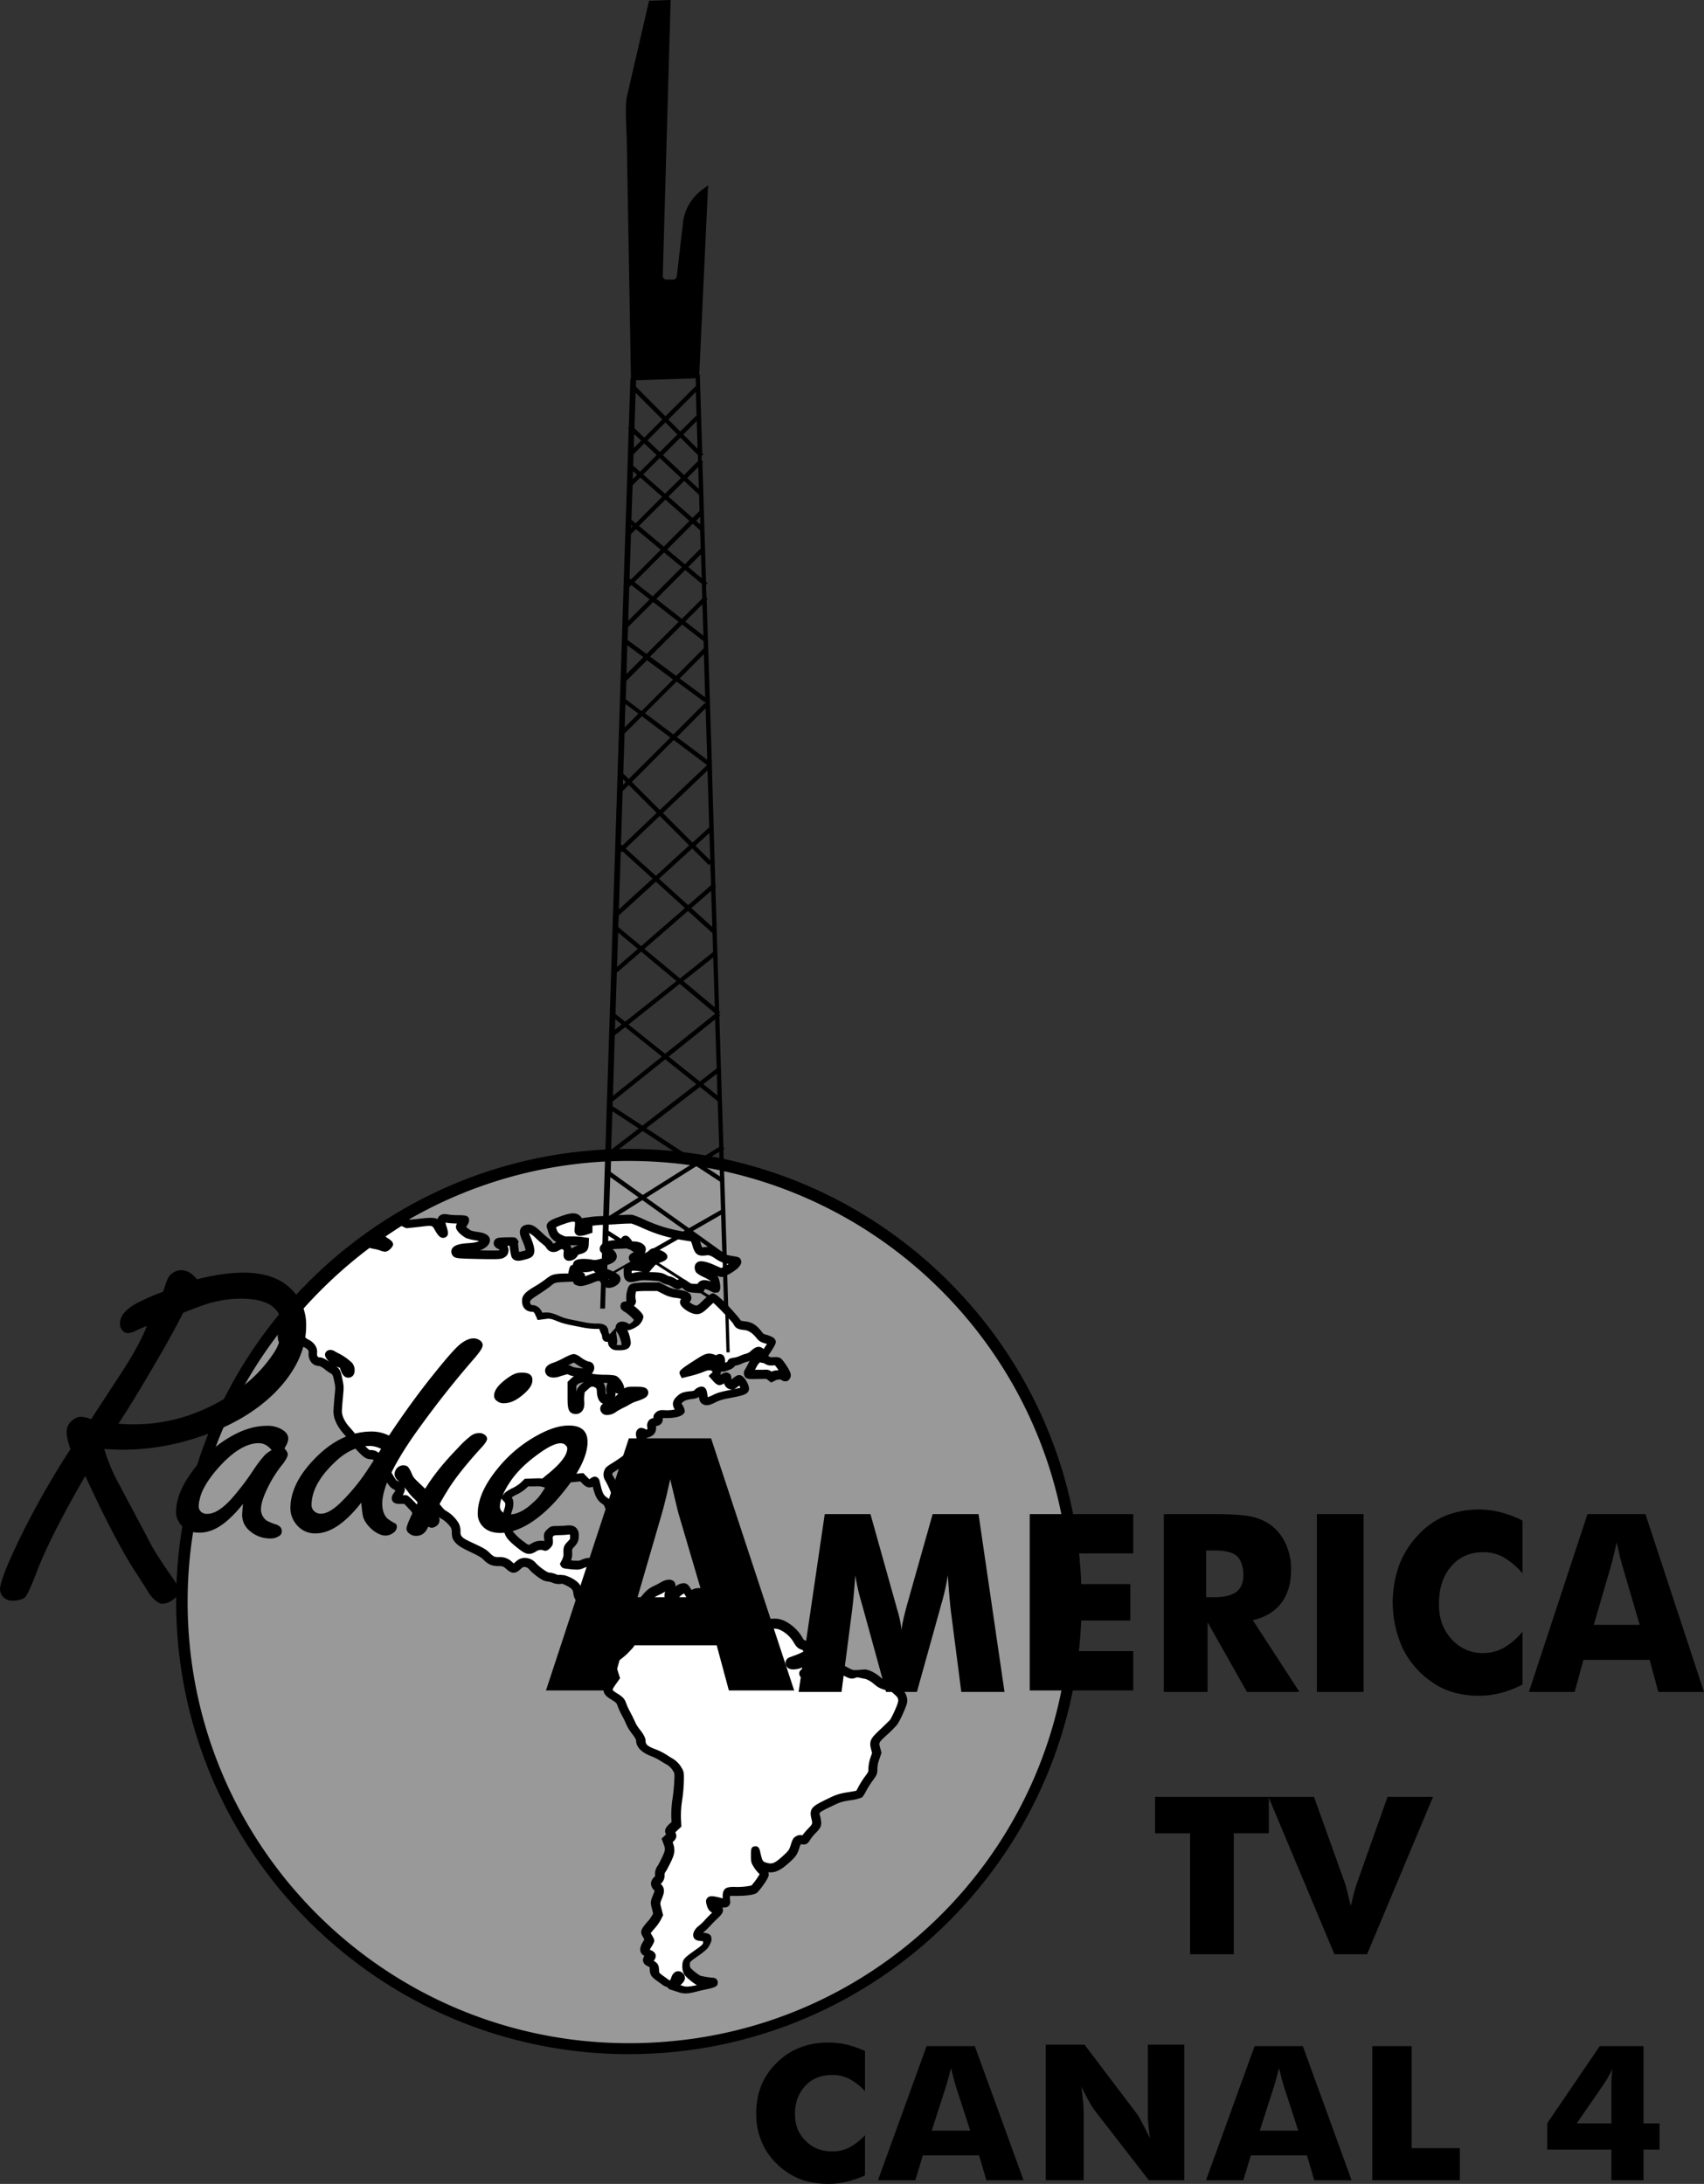 <svg id="Capa_1" data-name="Capa 1" xmlns="http://www.w3.org/2000/svg" width="1168.8" height="1498.33" viewBox="0 0 1168.8 1498.33">
  <rect x="0" y="0" width="1168.8" height="1498.33" fill="#333333" stroke="none"/>
  <defs>
    <style>
      .cls-1 {
        fill: none;
      }

      .cls-1, .cls-2 {
        stroke: #000;
        stroke-miterlimit: 10;
      }

      .cls-2 {
        fill: #999;
      }

      .cls-3 {
        fill: #fff;
      }
    </style>
  </defs>
  <g>
    <path d="M293,1100.53c-171.2,0-310.5-139.3-310.5-310.6S121.8,479.43,293,479.43s310.6,139.3,310.6,310.5S464.3,1100.53,293,1100.53Zm0-606.4c-163.1,0-295.8,132.7-295.8,295.8s132.7,295.9,295.8,295.9,295.9-132.7,295.9-295.9S456.1,494.13,293,494.13Z" transform="translate(138.3 308.8)"/>
    <path class="cls-1" d="M281.5,646.83c-.8,0-5.9,2.5-6.7,3.3a1.1,1.1,0,0,0-.36,1.52l.06.08c.8,1.3,4,.7,6.4-1.3a36.73,36.73,0,0,1,4.4-2.4,40.18,40.18,0,0,0,4.6-2.4,28.81,28.81,0,0,1,5.7-2.4c4.6-1.5,5.9-2.4,4.9-3.3s-2.1-.5-5.4-.5-5,.1-6.5,1a36.93,36.93,0,0,0-4.2,3.7A23.9,23.9,0,0,1,281.5,646.83Z" transform="translate(138.3 308.8)"/>
    <path class="cls-1" d="M124.5,545.83a11.55,11.55,0,0,0,2.6.6c1,0,2.5-1.1,2.5-1.7a7.07,7.07,0,0,0-2.6-2,30.17,30.17,0,0,1-4.3-3.6l-6.6,4.6a21,21,0,0,0,3.4.9A42.79,42.79,0,0,1,124.5,545.83Z" transform="translate(138.3 308.8)"/>
    <path class="cls-1" d="M256.2,631.83a10.14,10.14,0,0,0-2.4,1.7l-1.3,1.3v7.4c-.1,7.6.2,9.1,1.8,9.4s4-1.3,3.6-5.5a26.8,26.8,0,0,1,.2-4.9c.3-1.9.7-2.5,2.7-4.3s5.2-3.2,7-2.7a5.7,5.7,0,0,1,4.3,5.5c0,3.3.8,4.7,1.8,5.3s5.6-2.2,4.7-4a7.87,7.87,0,0,1,.1-4.8c.5-1.5,1.3-2,1.3-.7s2.4,2.9,3.8,2.9,1.1-.1.8-1.3a9.13,9.13,0,0,0-3.5-4.9,25.81,25.81,0,0,0-6.2-.5,73.07,73.07,0,0,1-8.1-.5l-3.7-.6A26.15,26.15,0,0,0,256.2,631.83Z" transform="translate(138.3 308.8)"/>
    <path class="cls-1" d="M243.7,627.33a27.88,27.88,0,0,1,4-1.2c2.2-.5,2.5-.5,3.5.2s2.7.9,5.9,1.2c5.3.5,5.7.4,7.2-2.1s.2-2.3-1.1-2.3-4.6-1.9-6.6-3.4a6.19,6.19,0,0,0-2.8-1.4,23.18,23.18,0,0,0-5.6,2.3,46.24,46.24,0,0,1-7.2,3.1c-3,.9-4.1,2-3.4,3.4S241.2,628.23,243.7,627.33Z" transform="translate(138.3 308.8)"/>
    <path class="cls-1" d="M93.7,620.53l3.2,1.3c2.1.6,2.2.8,3.1,3.3s1.8,3.5,3.1,3.1,1-3.5-.2-4.8A32.54,32.54,0,0,0,95,618l-2.6-1.4c-1.1-.8-2.7-1-2.7-.4S92.6,620.13,93.7,620.53Z" transform="translate(138.3 308.8)"/>
    <path class="cls-2" d="M293,487.2a301.27,301.27,0,0,0-154.6,42.3l1.6.7,3.2,1.5,5-.5c12.8-1.4,13.5-1.3,15.9,3.1,1.5,2.7,2.6,4,3.2,3.5a19.62,19.62,0,0,0-.9-4,33.08,33.08,0,0,1-1.2-4.6c0-1.1,1.4-1.5,4-.9a48.4,48.4,0,0,0,6.7.4,18.65,18.65,0,0,1,5,.4c.2.2-.4,1.1-1.1,2.1a5.53,5.53,0,0,0-1.3,2.4c0,.9,3,3.7,5.1,4.7a24,24,0,0,0,5.3,1.2c3.4.4,5.3,1.1,5.8,2.2-3.8,1.6-7.6,3.3-11.3,5.2-6.4.4-9.4,1.9-7.4,3.6h.1c-34.7,18.6-63.5,44.7-83.3,75.9l-.6-.3a20.23,20.23,0,0,1-3.1-2c-2.4-1.9-4.8-3.2-5.8-3.2-3.1,0-4.8-2-4.7-5.4a5,5,0,0,0-1-3.9,11.21,11.21,0,0,0-3-2.4c-2.2-.8-3.7-2.3-5.5-5.2s-2.3-3.3-3.3-3.3-.6,3.9,1,5.6,2.7,6.1.9,6.1-8-3.8-9-5-.9-1.7-1-5a29.19,29.19,0,0,0-.1-3.1,302.18,302.18,0,0,0-67.7,191c0,180.39,157.39,323.9,342.39,300.74C468.63,1074,576.57,966,593.72,829.69,617,644.59,473.45,487.2,293,487.2Z" transform="translate(138.3 308.8)"/>
    <path class="cls-3" d="M55.7,611.43c1,1.3,8,5.3,9.2,5.3s1.3-4.2-.9-6.6-2.4-5.8-1-5.8,1.8.8,3.4,3.5a13.17,13.17,0,0,0,5.5,5.5,8.38,8.38,0,0,1,3.1,2.5,5.32,5.32,0,0,1,1.1,4.1c-.1,3.6,1.6,5.7,4.7,5.7,1.1,0,3.5,1.4,6,3.4a21.26,21.26,0,0,0,3.2,2.1c2.2,1.2,2.5,1.8,3.7,7.5.9,4.2.9,4.6.2,11.5-.4,4-.7,8.3-.7,9.6,0,4.3,2.4,9.2,6.7,13.8,1.6,1.8,3.1,3.7,4.6,5.7,2.7,3.8,7.6,9,9.3,9.8a6.88,6.88,0,0,0,2.5.5c3.4,0,5.2,2.1,11,12.8,2.8,5.3,3.9,6.8,5.1,7.5,2.9,1.7,4,2.8,4,3.6a8.69,8.69,0,0,1-1.6,3c-2.3,3-2,3.6,1.6,3.57h3.4a30.1,30.1,0,0,1,4,3.73c2.7,2.9,3.4,4,3.4,5s.3,1.4,2.8,2.4a11.89,11.89,0,0,1,3.8,2.5,9.5,9.5,0,0,0,2.5,2c1.5.8,1.7.8,2.8.1s1.3-3.4-3.8-7.3c-2.8-2.1-3.1-2.5-3.6-4.5a12.27,12.27,0,0,0-4-6.6,34.86,34.86,0,0,1-4.4-5,31.19,31.19,0,0,0-4.8-5.4c-3-2.7-3.5-3.5-2.9-5s2.7-2.4,3.7-2a12,12,0,0,1,2.1,3.7c1.4,3.4,1.7,3.7,8.7,10.3a116.36,116.36,0,0,1,10.8,11.4c2.5,3.1,4.1,4.8,5.2,5.3a22,22,0,0,1,7.5,7,9.19,9.19,0,0,1,1,4.6,8.19,8.19,0,0,0,.5,3.5c1.6,3,2.7,3.8,10.4,7.5s8.1,4,10.2,6.1a11,11,0,0,0,8.5,3.4,8.24,8.24,0,0,1,6.6,2.5c3,2.6,3.6,2.6,6.1.3s2.5-2,3.9-2.2a6.71,6.71,0,0,1,6.2,2.6,36.64,36.64,0,0,0,8.9,6.8,9,9,0,0,0,2.7.7,11.39,11.39,0,0,1,3.2.8,7.7,7.7,0,0,0,4.2.7c1.9-.3,2.5-.1,5.4,1.2,4.5,2.2,6.2,4.1,6.6,7.5s1.2,4.2,4.5,6a44.48,44.48,0,0,1,5.7,3.8,21.86,21.86,0,0,0,5.9,3.5,10.91,10.91,0,0,1,3.8,2.1c1.5,1.5,2.6,1.5,4.4.4a5,5,0,0,0,2.6-3.7c0-.9.2-1,2.2-1s3.6.4,8.1,9c1.5,2.8,1.6,5.5.3,10.4s-1.2,4.5-3,6.4c-3.6,3.7-4.7,4.7-7.3,6.5a21,21,0,0,0-3.8,3.5l-1.1,1.6,1.1,2.8a26.2,26.2,0,0,1,1.7,4.6l.6,2-2.4,3.3c-3.6,5-3.2,6.8,1.7,9.8s4.7,3.3,5.4,5.8a42,42,0,0,0,3,6.5c1.3,2.5,2.8,5.5,3.3,6.7a25.75,25.75,0,0,0,3.1,5c2.7,3.6,3.7,5.3,3.7,6.7,0,3.2,3.2,6.2,8.7,8.2a41.9,41.9,0,0,1,5.9,2.9,53.19,53.19,0,0,0,4.8,2.9,14.58,14.58,0,0,1,5.8,6c1,1.6,1,2.3,1,6.9a116.64,116.64,0,0,1-1.2,13.2,66.45,66.45,0,0,0-.9,12.6l.2,4.5-2.3,2.2c-2.4,2.2-2.6,2.8-1.6,4.1s.9,1.7-.9,3.3l-1.6,1.4.9,2.5c1.4,3.8,1.2,5.4-1.2,10.5a71.63,71.63,0,0,1-3.4,6.5,6.16,6.16,0,0,0-1.3,4,4.12,4.12,0,0,1-1.6,3.7c-1.8,1.8-1.7,3,.1,4.7s1.4,2.6.4,5.2c-2.2,5.6-2.2,5-1,9.4l1,4-1.2,2.3a29.13,29.13,0,0,1-3.7,5,31.73,31.73,0,0,0-3.1,4.1c-.8,1.3-.8,1.4.6,3.6a24.37,24.37,0,0,1,1.4,2.8,15.48,15.48,0,0,1-1.6,2.8,11.1,11.1,0,0,0-1.6,3.9c0,1.3.3,1.5,2,2.3s2.9,1.5,1.2,3.1-1.7,2.7,0,3.6,3.3,1.9,3.4,4.7.3,3.3,3.7,5.8c1.4,1,3.2,2.2,4,2.9s3.7,1.5,4.8.4a10,10,0,0,0,1.5-3.1c.9-2.4,1.8-3.1,3-2.1s.7,2.1-2.2,4.5a19.69,19.69,0,0,0-2.9,2.8,1.39,1.39,0,0,0,1,.5,38.52,38.52,0,0,1,4.3,1.4c4,1.3,5.2,1.3,14.7-.7,7.3-1.5,9.2-2,9.2-2.6s-.1-.3-.3-.4a45.79,45.79,0,0,1-10.2-1.7c-2.3-1.2-6.8-4.8-8-6.5a7.23,7.23,0,0,1-.9-4.1c0-3.2.1-3.3,8-8.9,4.1-2.9,5.1-3.9,5.9-5.5s1.2-2.7,1-3.8-1.4-.6-3.6-.8-3.7-.4-3.9-1.1.2-2.2,2.6-4a33.38,33.38,0,0,0,4.4-4c1.1-1.3,3.5-3.7,5.3-5.4s3.3-3.4,3.3-4-.2-.9-2-.6-3.6-.5-4.4-3.5-.6-2.9,6.3-1.2a13.19,13.19,0,0,0,4,.6c1-.2,1.2-.3,1-1.4-.6-6.6-.4-6.9,5.4-6.7s12-.6,13.1-1.6,7-8.9,7-10-.6-1.7-1.8-2.8a22.9,22.9,0,0,1-3.1-3.9c-1.3-2.1-1.4-2.6-1.3-6.4s.1-3.8.5-2.1c1.7,7.8,2.4,8.9,6.2,10,5.4,1.5,7.9.7,14.3-5.1,4.5-4,5.1-5,6.5-9.6,1-3.1,2.5-4.5,4.2-3.9s2.3.3,3.4-1.7a18.63,18.63,0,0,1,3.3-4.1c4.2-4.3,4.3-4.6,3-9.7s-.7-5.2,9.3-10.1c6.2-3,8.1-3.6,14.6-4.5a38.34,38.34,0,0,0,5.9-1.3,28.2,28.2,0,0,0,2.3-3.7,45.64,45.64,0,0,1,4.3-7c2.8-3.8,2.8-3.9,2.8-6.9a23,23,0,0,1,1.4-6.9l1.3-3.8L462,891c-1.2-4.7-1-5.3,5.1-11,2.9-2.7,6-5.8,7-6.8s6-11.4,6.5-14.3-1-5.1-3.8-7.8-2.6-2.1-6.5-3.2-4.8-1.5-7.2-3.6-6.7-4.3-8.8-4.4l-4.7.3c-3.8.3-3.2.5-12-4.2-5.7-3.1-8.8-4.1-12.3-4.1s-3.9,1.1-5.8,5L418.2,839h-2.41c-3.86,0-4.05-.49-1-2.27s4.94-4.06,4.94-5.84-5-3.85-7.21-1.09a7,7,0,0,1-2.08,1.78c-1.78.89-5.14,1.29-6.23.7a1.29,1.29,0,0,1,.3-2.48l4.35-1.58a39.22,39.22,0,0,0,5-2.37c1.78-1.19,2-1.38,1.68-2.77a4.52,4.52,0,0,0-3.16-4c-1.68-.4-2.28-1-4-4a24.41,24.41,0,0,0-9.88-9.1c-3.17-1.48-4.95-1.68-10.68-1.08l-3.17.39-1.68-1.68-4.94-5.14L375,795h-2.56a6.18,6.18,0,0,1-3.31-.6,4,4,0,0,0-1.9-.4c-1.71.4-1.71-.5-.1-3.71s2.3-5.21,2-6.72-.6-.1-2,1.71-3,3-4.72,1.4a9.62,9.62,0,0,0-10.12-2.2,3.08,3.08,0,0,0-1.8,1.9c-.3,1.2-1.41,2.71-2,2.71a6.14,6.14,0,0,1-1.3-1.81,6.41,6.41,0,0,0-8.72-1.9c-1.6,1.1-2.51.8-3.81-1.31s-2.4-3.6-4.21-3.1a11.4,11.4,0,0,0-6,4.81,14.41,14.41,0,0,0-1.21,4,13,13,0,0,1-.8,2.8c-.9.81-1.6-1.2-1.8-4.81s-.1-3.91,1-5.61a7.8,7.8,0,0,0,1.2-2.81c0-1.5-2.9-1.3-5.61.3a42,42,0,0,1-4.91,2.61c-3.41,1.5-4.91,2.81-8.32,6.82a21,21,0,0,1-4.31,4c-2.1.9-4.21.5-4.91-1a7.78,7.78,0,0,0-4.71-3.2c-1.51-.61-1.91-.61-2.61,0a21.38,21.38,0,0,1-4.31,2.1c-5.41,2.51-7.62,2.11-10.62-2.1s-3-10.13-.8-16.84l.7-2.21-1.31-2c-1.4-2.21-5-4.91-6.71-4.91a15.84,15.84,0,0,0-3.61,1.1,7.71,7.71,0,0,1-4.71.9l-4.61-.5c-1.4-.2-2.51-.4-2.41-.6,1.51-2.71,2.11-4.61,2.11-6.52-.2-4,0-4.61,1.7-6.41s2.81-3.31,2.81-6.12-.2-2.5-1-3.3-1.21-1-4.41-.7-4.81.4-6.52.4a6.18,6.18,0,0,0-4.61,1.4c-1.5,1.3-1.5,1.5-1.2,4.31s.2,2.81-.9,3.91-1.51,1-2,.8-4.81-.4-7,1-4.41,1.91-8.62-1.3-7.52-6.52-8.32-8c-2-3.51-2.41-11.93-.91-16s1.21-6.21-.3-7.81l-1.1-1.21.8-1.1a17.89,17.89,0,0,1,4.71-2.91,24.56,24.56,0,0,0,6.12-4l2.3-2.21h5.27c5.48-.2,5.68-.1,11.26,2l2.4.9,1.09-1a4.41,4.41,0,0,0,1.1-1.89c0-1.5,2-2.59,5-2.59,1.39,0,4.68-.2,7.17-.5l4.59-.5,2.09,2.19c2.4,2.5,3.29,2.6,5.39,1.1s1.49-1,1.59-.9a30.71,30.71,0,0,1,1.3,4.29c1.5,5.58,2.59,7.58,5.08,9.27a6.08,6.08,0,0,1,2.8,3.29c.59,1.8.79,1.9,2.19,1.9a2.59,2.59,0,0,0,2.59-1.4c1.7-2.49,1.8-4.88.2-9.37a57.16,57.16,0,0,0-4.88-10.27,4.87,4.87,0,0,1,.59-5.08A37.39,37.39,0,0,1,283,697c1.6-.89,5.39-3.59,8.58-6a85.55,85.55,0,0,1,8-5.38c4.29-2.3,5-3.49,3.29-5.49S300,674,301.09,673.3s1.2.1,2,.6a2.5,2.5,0,0,0,2.89.2,3.8,3.8,0,0,0,2-4.19c-.4-2.19.3-3.19,2.29-3.19s2.79-1,2.2-2.59-.4-1.3.59-2.09,1.7-.9,3.89-.7c4.49.4,10.27-.7,10.77-2a4,4,0,0,0-.9-2.1c-1.79-2.49-1.79-3.69-.1-5.58s3.59-2.79,7.78-3.29,3.69-.5,4.49-1.3,2.89-2.19,3.39-1.69a7.17,7.17,0,0,1,.69,2.49c.7,5.28,1.8,5.78,7.38,3,3.29-1.59,5-2.09,11.67-3.39S372,645.19,372,644s-2.49-5.48-3.39-6.08-1-.3-3,1.4a7.32,7.32,0,0,1-2.89,2c-1.7,0-2.4-.8-2.7-3a5.59,5.59,0,0,0-.79-2.39,6,6,0,0,0-2.4,1.09,9,9,0,0,1-2.59,1.3,4.46,4.46,0,0,1-2-1.6l-1.4-1.49.9-.9c1.29-1.4,1.1-3.09-.7-4.79s-4.39-2-8.57-.1a59.05,59.05,0,0,1-7.08,2.3L330.3,633c-1.19.3,3.49-3,10.57-7.57,5.09-3.19,6.18-3.39,9.57-2,1.7.8,2.1.8,2.69.3s2-1,2,1.9a11.13,11.13,0,0,0,.4,3.19c.5.79,2.09.69,4.58-.4s3.29-1.9,2.5-2.4.49-.49,1.79-.59a26.17,26.17,0,0,0,4.49-1.3,20.93,20.93,0,0,1,4.18-1.59,9.16,9.16,0,0,0,4.59-2.6c2.69-2.19,3.29-2.39,4.59-1.19s1.19,2.19-1.5,4.48a17.26,17.26,0,0,0-4,5.29,44,44,0,0,1-2.09,3.89,1.59,1.59,0,0,0-.2,1.49c.2.6.8.7,6.78.5s6.58-.2,7.88.9l1.39,1,1.6-.69c2-1,5.58-1,6.78,0s1.79.49,1.79-1.1-4-7.68-5.48-8.87-1.5-.5-3.39-.4-2.79.2-4.29-.7a7.65,7.65,0,0,0-2.79-1.1c-.6,0-1-.1-1-.2a42.4,42.4,0,0,1,2.5-4.08c4.38-6.88,4.48-7,3.88-7.68a10.84,10.84,0,0,0-3.69-1.6c-2.89-.79-3.39-1.09-4.88-3.09-3.39-4.29-5.78-5.78-10.07-6.18s-4.19-.6-5-2.39-15.15-16.85-16.35-16.85-2.49,1.79-4.68,4c-4.89,4.88-6,5.28-9.87,3.59-2.4-1-5.19-3.49-5.19-4.49a3.55,3.55,0,0,1,1.1-1.6c2.29-2,.3-3.19-6.68-4.18a19.84,19.84,0,0,1-8.18-2.7l-4-2h-7a85.85,85.85,0,0,0-8.78.4c-1.69.4-1.79.6-2.29,2.49a14.17,14.17,0,0,0-.4,7.08c.4,1.7,0,2-3,2.69s-1.6.8.7,2.1,7.47,6.28,7.47,7.07A9.44,9.44,0,0,1,297.1,600c-1.39,1.2-4.19,2.59-5.28,2.59a3.1,3.1,0,0,1-1.9-1.09c-1.19-1.2-3.79-1.5-4.18-.4a4.91,4.91,0,0,0,1.29,2.59c1.7,2,3.29,6.58,3.69,10.17s-.8,3.19-4.88,3.19c-2.5,0-3.2-.2-4-1a2,2,0,0,1-.4-2.79,6,6,0,0,0,.2-3.29l-.3-2.49-1.7,1.79c-1.89,2.1-2.69,2.3-2.69.6a15.19,15.19,0,0,0-.9-3.09,6.59,6.59,0,0,1-.89-2.69c0-1.79-1.5-2.49-5.39-2.39a46,46,0,0,1-9.77-1.2c-10.47-2.19-12-2.59-16-4.29s-6-2-10-1.49l-2.19.3-.9-2c-.9-2.29-2.49-3.59-4.29-3.59a4.73,4.73,0,0,1-4.39-5.08c0-3.49,1.4-4,7-7.58a94.37,94.37,0,0,0,7.78-5.38c3.89-3.19,4.49-3.39,10.77-3.69l5.58-.2.6-3.39c.6-3.29.7-3.29,1.2-2.09a8.63,8.63,0,0,0,2.69,2.69c1.1.8,2,1.59,2,1.89a4.91,4.91,0,0,1-1.39,1.8c-1.5,1.49-1.5,1.39.69,2s4.29-.5,7.48-1.79a28,28,0,0,1,4.89-1.6c2.19-.3,3.19.3,4.58,2.89a3.41,3.41,0,0,0,2,1.9c2.49.59,6.78-2,5.78-3.59s-4.78-2.89-8.08-4a14.87,14.87,0,0,1-4.38-2.49c-2.1-1.7-2.2-1.7-3.79-1.3s-4.29.6-4.89,0a4,4,0,0,0-2.09-.4c-1.89.1-3.29-.9-2.49-1.89s5.18-.8,9.17-.1,3.09.3,7.48-.9,6.68-2.49,6.68-3.89-2-3.19-3.69-3.79-2.69-1.19-2.09-2,3.29-2,8.47-2.19l5.08-.2.2-1.3a3.47,3.47,0,0,1,.5-1.69c.6-.6,2.2.89,2.5,2.39s.29,1.19,3.19,1.19,5.48,1.1,5.48,2.4-1.8,4-3.49,4.88c-3.29,1.5-2.89,1.8,3.09,2.3l3.39.3,1.4-1.4a35.41,35.41,0,0,0,2.29-2.89,3.87,3.87,0,0,1,1.79-1.3c1.2,0,6.78,2.49,6.78,2.89a9.3,9.3,0,0,1-3.19,1.6c-3.19,1.1-3.69,1.49-7,5.18l-1.29,1.5-3.49-.6c-5-.7-7.08-.6-8.28.3s-1.09,1.1-1,3.39c.1,3.89.39,4,5.18,3s4.49-.8,10.27-.5,6.68.5,9,1.7a11.31,11.31,0,0,0,3.59,1.39,8.09,8.09,0,0,1,3.29,1.4c2.5,1.69,3,1.79,3.79.9s2.59-.7,4.59,1,2.09,1.7,5.78,2l3.89.3.7-1.3c1.09-2.09,3.49-2,7.57.1a10.35,10.35,0,0,0,2.3,1.1c.6,0,0-4.69-.7-6.09s-2.49-2.49-6.68-4.48a18.78,18.78,0,0,1-3.39-2.1c-.8-1-.7-2.59.2-2.89s5.68.6,9.57,2.59a22.53,22.53,0,0,0,4.89,1.9c1.79,0,7.17-3.09,9.27-5.29s2.19-2.39-2.2-3.19-6.68-1.39-9.07-3.19-5.78-3.39-8.27-3c-4.69.7-5.29.3-6.88-5.08-.5-2.1-1.3-3.79-1.7-4a12,12,0,0,0-2.69-.7c-13.66-2-21.44-4.19-32.4-9.17a64.08,64.08,0,0,0-7.28-2.89,54.93,54.93,0,0,0-9.07.2l-10.87.6c-2.4.1-4.69.2-7.08.49l-3.69.5v5l-1.4.5-3.2.7c-1.7.1-1.6.5-1-4.4.3-2.1.2-2.5-.8-3.7s-4.2-1.7-10.7.7-7.8,3.2-7.5,4.2l.9,3c.9,2.8,2.4,4.4,5.4,5.8s2.9,1.1,7.2,1.2a58.46,58.46,0,0,1,7,.3l2.1.3V545c-.3,2.4-.7,2.9-3.7,3.7s-2.6,1-3.3,2.1-2.2,2.4-3.5,2.4-.8-.3-.7-2.6-.3-3.7-2.7-5-2.4-.5-4.9,1-3.2,1.3-4.6-.8a8.64,8.64,0,0,0-2.4-2.6c-1.8-1.4-3.5-3-5.2-4.6-4.2-4-5.9-4.7-8.4-4s-1.7,2.3.2,6.6,2.7,7.7,2.2,9.3-.9,1.2-4,2-5.2.8-5.7-.4a41.24,41.24,0,0,1-1.1-8.5c.2-.5-.8-.6-4.8-.5a26.27,26.27,0,0,0-5.6.4c-.9.5-.6,1.4.8,2s3.2,2.2,3.1,3.8-.5,1.6-1.8,2.3-2.7.7-15.7.4c-11.4-.2-14.1-.4-14.6-.9-2.1-1.9,1.2-3.5,8.1-3.9,5.4-.4,7.7-1,9.8-2.9s1-4.2-4.7-4.9a25.84,25.84,0,0,1-5.5-1.2c-2.2-1.1-5.2-4-5.2-5a5.72,5.72,0,0,1,1.3-2.6,4.67,4.67,0,0,0,1.2-2.2,19.86,19.86,0,0,0-5.1-.4,53.12,53.12,0,0,1-6.9-.5c-2.6-.5-4-.2-4,1a37.26,37.26,0,0,0,1.2,4.9c.7,2.2,1.1,4.1.9,4.2s-1.7-.8-3.2-3.7c-2.5-4.6-3.2-4.8-16.3-3.3l-5.1.5-3.2-1.5-1.7-.7c-5.4,3.3-10.8,6.8-16,10.5a25.89,25.89,0,0,0,4.3,3.8,7.12,7.12,0,0,1,2.7,2.1c0,.7-1.5,1.9-2.6,1.9a7.77,7.77,0,0,1-2.5-.7,30.91,30.91,0,0,0-5.2-1.3l-3.5-.9a313.15,313.15,0,0,0-59.9,58.5,31.1,31.1,0,0,1,.1,3.2C54.8,609.53,54.9,610.43,55.7,611.43Zm235.4,35.2c1.5-1,1.9-1.1,6.6-1.1s5.2.2,5.6.5-.3,2-5,3.6a24.62,24.62,0,0,0-5.8,2.5,43.71,43.71,0,0,1-4.8,2.5q-2.31,1.14-4.5,2.5c-2.4,2.2-5.7,2.8-6.5,1.4s-.3-1,.3-1.7,6-3.5,6.8-3.5a15.63,15.63,0,0,0,3-2.8A31.81,31.81,0,0,1,291.1,646.63ZM277,637a24.25,24.25,0,0,1,6.3.5c1.3.7,3.2,3.5,3.6,5.2s.2,1.3-.9,1.3-3.9-1.9-3.9-3-.8-.9-1.3.8a8.52,8.52,0,0,0-.1,5c.9,1.9-3,5.3-4.8,4.2s-1.8-2.9-1.8-5.6a5.46,5.46,0,0,0-4.4-5.8c-3.2-.8-4.7.6-7.2,2.9s-2.5,2.5-2.8,4.5a30.09,30.09,0,0,0-.2,5.2c.4,4.4-.9,6.3-3.7,5.8s-1.9-1.9-1.8-10v-7.8l1.3-1.3a7.21,7.21,0,0,1,2.5-1.8,23.61,23.61,0,0,1,7-1.4l3.8.7a75,75,0,0,0,8.2.6Zm-34.6-8a47.86,47.86,0,0,0,7.3-3.3,31.1,31.1,0,0,1,5.7-2.5,6.39,6.39,0,0,1,2.9,1.6c2.1,1.6,5.8,3.5,6.9,3.5s1.7,1.2,1,2.5-2,2.8-7.3,2.2q-5-.4-6-1.2c-1.1-.8-1.4-.8-3.7-.2a32.6,32.6,0,0,0-4.1,1.2c-2.4,1-5.5.9-6.1-.2s.3-2.7,3.3-3.6ZM90.2,621.43l2.7,1.4a36.1,36.1,0,0,1,8.1,5.7c1.2,1.5,1.2,4.8.2,5.2s-2.2-.5-3.2-3.4-1-2.7-3.1-3.5a21.71,21.71,0,0,1-3.3-1.2c-1.1-.5-4.1-4-4.1-4.6s1.6-.5,2.7.4Z" transform="translate(138.3 308.8)"/>
    <path d="M332,1058.86a15.16,15.16,0,0,1-5.53-1.08l-4.05-1.29a4.33,4.33,0,0,1-3-2,9.91,9.91,0,0,1-3.26-1.48l-2.27-1.68-1.68-1.19c-3.75-2.76-4.74-4-4.84-8a5.48,5.48,0,0,0-.09-1.28l-1.68-.89a4.82,4.82,0,0,1-2.87-3.46,5.43,5.43,0,0,1,1-3.45,4.55,4.55,0,0,1-2.86-4.55c0-2,1.28-4.15,2-5.33l.79-1.28-.59-1.19c-1.58-2.57-2.17-3.75-.79-6.52a39.87,39.87,0,0,1,3.55-4.54,22.07,22.07,0,0,0,3.16-4.35l.7-1.28-.89-3.56c-1.09-4.24-.89-4.93,1-9.58l.4-1a3.2,3.2,0,0,0,.39-1.68,6.47,6.47,0,0,1-2.37-4.55,5.93,5.93,0,0,1,2.08-4.44l.69-.79V977a9.38,9.38,0,0,1,1.79-5.7c.6-.9,2-3.6,3.19-6.1,2.2-4.8,2.1-5.5,1.1-8.3l-1.59-4.3,3.09-2.8h0c-1.9-3.3.69-5.7,2.49-7.4l1.29-1.2-.2-3.1a74.74,74.74,0,0,1,.9-13.2c.6-4.2,1-8.5,1.2-12.8s0-4.5-.6-5.4a12.28,12.28,0,0,0-4.69-4.9c-1.29-.7-3.48-2-5-3a43.08,43.08,0,0,0-5.28-2.6c-6.88-2.5-10.67-6.4-10.67-10.9,0-.6-1-2.3-3-4.9a31.49,31.49,0,0,1-3.59-5.8,63.83,63.83,0,0,0-3.09-6.4,56.55,56.55,0,0,1-3.19-7c-.4-1.3-.59-1.8-4.18-4s-4.79-3.5-5.29-6,.7-5.2,2.79-8l1.5-2.1v-.6a34.47,34.47,0,0,0-1.59-4.4l-1.7-4.2,2-3a19.66,19.66,0,0,1,4.39-4.2c2.49-1.7,3.39-2.6,6.88-6.2,1.29-1.3,1.39-1.5,2.29-5s1-6.6,0-8.4-3.59-7-4.29-7.3a2.66,2.66,0,0,0-.89,0,9,9,0,0,1-3.49,4.2c-3,1.9-5.68,1.6-8.08-.8a8.42,8.42,0,0,0-2.69-1.4,27.33,27.33,0,0,1-6.77-4,36.17,36.17,0,0,0-5.09-3.5c-3.69-2-5.58-3.8-6-8.3-.2-1.7-.7-3-5-5.1-2.5-1.2-2.59-1.2-3.69-1a11.35,11.35,0,0,1-5.78-.9,8.42,8.42,0,0,0-2.1-.6,16,16,0,0,1-3.68-.8c-2.5-1-8.18-5.4-10-7.7a4.17,4.17,0,0,0-3.59-1.6c-.5,0-.9.1-2.29,1.4-4,3.8-6.38,3-10-.2a5.68,5.68,0,0,0-4.79-1.8c-4.68,0-7.17-1-10.46-4.2-1.8-1.8-3.09-2.6-9.37-5.6s-9.57-4.8-11.76-8.7c-.9-1.6-.8-4.7-.8-5a6.28,6.28,0,0,0-.7-3,21,21,0,0,0-6.08-5.8,8.61,8.61,0,0,1-2.19-1.5,4.25,4.25,0,0,1,.5,2.5,4.8,4.8,0,0,1-2.5,4c-2.29,1.4-3.58,1.1-5.68,0a10.88,10.88,0,0,1-3.49-2.8A10,10,0,0,0,149,734c-2.29-1-4.48-1.9-4.58-5a20.35,20.35,0,0,0-2.69-3.1c-1.2-1.4-2.2-2.3-2.79-2.9h-2.62c-1.69,0-4.48,0-5.57-2.3s.59-4.6,1.69-6l.5-.8a12.11,12.11,0,0,0-2.09-1.4c-2-1.3-3.29-3.3-6.28-8.8-5.37-10.3-6.67-11.3-8.26-11.3a9.6,9.6,0,0,1-3.69-.8c-2.59-1.3-8-7.2-10.45-10.7a60,60,0,0,0-4.28-5.5c-4.78-5.2-7.47-10.8-7.47-15.8,0-1.5.4-6.1.69-9.8.7-6.9.7-6.9-.1-10.7s-1.19-4.9-2.19-5.5a30.55,30.55,0,0,1-3.68-2.4,15.15,15.15,0,0,0-4.28-2.8,7.34,7.34,0,0,1-5.28-2.1,8.93,8.93,0,0,1-2.19-6.6c0-1.5,0-1.6-.5-2.4A9.11,9.11,0,0,0,71,615.8a5.51,5.51,0,0,1-1.69-.9,5.4,5.4,0,0,1-.5,2.2,4,4,0,0,1-3.59,2.4c-2.39,0-9.95-4.6-11.45-6.4h0c-1.49-1.8-1.59-3.6-1.59-7.1a14,14,0,0,0-.2-3.1v-1.2l.8-.9a318.16,318.16,0,0,1,60.24-59l1.2-.9,1.39.5,3.19.8,1.79.4-1.2-1.3-2.29-2.5,2.69-1.9c5.18-3.7,10.56-7.2,16.13-10.6l1.3-.8,1.39.6,1.7.8,2.59,1.1,4.18-.4c7.86-.9,12-1.4,14.83,0a3.56,3.56,0,0,1,1.4-2.3c1.69-1.5,4.28-1.2,6.07-.8a42.58,42.58,0,0,0,6.18.4c5.67,0,6.67.5,7.47,1.7s.59,3.4-1.2,5.7l-.4.6a16.05,16.05,0,0,0,3.29,2.5,23.77,23.77,0,0,0,4.48,1c3.09.4,7.27,1.2,8.36,4.4.4,1.3.4,3.3-2,5.6a12.34,12.34,0,0,1-4.78,2.6c11.06.3,12.95.2,13.74-.2a2.56,2.56,0,0,0-1-.7c-2.69-1.1-3.19-3-3.19-3.7a3.71,3.71,0,0,1,1.89-3.5c.6-.3,1.3-.7,7.07-.8s6.18-.1,7.27,1.6l.9,1.3-.4,1.1a37.78,37.78,0,0,0,.7,6,10.38,10.38,0,0,0,2.39-.5l2-.5c0-.7-.4-2.6-2.19-6.8s-2.09-5.9-1.2-8a4.83,4.83,0,0,1,2.89-2.5c4.38-1.5,7.47,1,11.25,4.6a48.85,48.85,0,0,0,4.78,4.2,12.33,12.33,0,0,1,3.29,3.5v.33l1-.3,1.3-.8a11,11,0,0,1-5.5-6.8l-.4-1.4a9.71,9.71,0,0,0-.5-1.4c-1.3-4.2,3.6-6,9.3-8s10.6-3.5,13.8.1a3.41,3.41,0,0,1,1,1.7v-.6l6.6-.9c2.5-.3,5-.4,7.5-.5s5.7-.2,10.7-.6c2.7-.2,8.2-.5,9.9-.2a62.06,62.06,0,0,1,8,3.2c10.6,4.8,18.3,7,31.7,9a11.29,11.29,0,0,1,3.6,1c.6.2,1.8.7,3.2,5.8a16.08,16.08,0,0,0,1.2,3.3l2.4-.3c3.3-.5,6.3.5,10.4,3.5,2,1.4,3.7,2,8,2.7s5.1.9,5.8,3-.7,3.6-2,5.1-8.4,6.3-11.5,6.3a13.85,13.85,0,0,1-2.9-.8,4.12,4.12,0,0,1,1,1.5c.5,1.1,2,6.8.6,8.9l-.9,1.07h-1.7c-.4.33-1.1.33-3.7-1.07s-3.7-1.3-3.7-1.3l-1.5,2.9-5.8-.4c-4.2-.4-5.1-.6-7.5-2.7l-1-.8c-2.5,2.2-5.1.5-7.1-.9l-2-1a13.79,13.79,0,0,1-4.7-1.6c-1.7-1-1.9-1-7.7-1.4s-6.5-.2-9.6.5-5.1,1.1-6.9-.4-1.8-3.5-1.9-5.5,0-4.2,2.2-5.8a6.29,6.29,0,0,1,3.5-1.3,3,3,0,0,1-2.1-2.5c-.5-2.6,2-3.8,3.7-4.6a6.2,6.2,0,0,0,1.4-1.4,5.14,5.14,0,0,0-2.1-.2c-1.7,0-3.2,0-4.4-.8l-7.1.3-2.7.2c1.5,1.3,2.9,3.1,2.9,4.9,0,3.8-4.2,5.4-8.8,6.7l-1.3.4a13.45,13.45,0,0,0,2.4,1.2s8,2.7,9.6,5.2a4.11,4.11,0,0,1-.2,4.6c-1.6,2.3-5.7,4.2-8.7,3.4a6.39,6.39,0,0,1-3.9-3.3l-1-1.33h-.7a23,23,0,0,0-4.2,1.4c-2,.8-7,2.7-9.5,2s-3.2-1-3.7-2.9h0l-6.7.3c-5.8.3-5.8.3-9,3-1.6,1.3-5.3,3.8-8.1,5.6-5.7,3.6-5.7,4.4-5.7,5.1s.4,2.1,1.5,2.1c3,0,5.6,2,7,5.4h-1c4.57-.73,7-.31,11.84,1.77s5.2,2.07,16.21,4.26a49.67,49.67,0,0,0,9.56,1.24c2.7-.1,5.4.11,7.17,1.77a5.34,5.34,0,0,1,1.45,3.74,10.6,10.6,0,0,0,.63,1.56l.2.31,4.16-4.47a2.62,2.62,0,0,1,.21-1.56,4.14,4.14,0,0,1,3.22-2.59,7.24,7.24,0,0,1,6.13,2h-1.1a11.35,11.35,0,0,0,3-1.83,4,4,0,0,0,1-1.52,35.5,35.5,0,0,0-5.78-5.17c-1.32-.71-3.65-2-3.35-4.46s1.42-2.64,3.55-3l.51-.2a19.18,19.18,0,0,1,.61-7.61c.71-2.74,1.52-4,4.66-4.66a75.88,75.88,0,0,1,9.53-.51H314l4.67,2.38a18.57,18.57,0,0,0,7.15,2.39c5.67.79,9.14,1.79,9.94,4.57a4.26,4.26,0,0,1-1.09,4.17,11.88,11.88,0,0,0,2.68,1.69c2.48,1.09,2.48,1.09,6.56-2.88s6-4.87,6.75-4.87c3.68,0,18.48,17.29,19,18.48l.2.3,2.38.4c5.17.5,8.25,2.38,12,7.25,1.19,1.49,1.19,1.49,3.38,2.09s4.37,1.59,5.16,2.48c2,2.39,1.39,3.38-3.67,11.13l-.5.79.79.5c1,.5,1,.5,2.59.4s3.87-.3,5.46,1,6.66,8.55,6.66,11.13a4.46,4.46,0,0,1-2.29,4.17,4.15,4.15,0,0,1-4.37-.89,6.28,6.28,0,0,0-3.58.4l-3.27,1.59-2.79-2.19-.39-.3c-.4-.1-2.59,0-5.57,0-6.75.2-8.54.3-9.64-2.38a4.69,4.69,0,0,1,.7-4.37l1.79-3.28c.4-.8.79-1.59,1.29-2.39a8.5,8.5,0,0,1-1.69.6,18.47,18.47,0,0,0-3.68,1.29,19.42,19.42,0,0,1-4.67,1.49,8.14,8.14,0,0,1-4,2.78c-1.19.5-3.68,1.59-5.76,1.2h0a5.28,5.28,0,0,1-.5,2.38l.3-.2c1.69-1.09,3.68-2.18,5.46-1.09s1.59,1.29,2.09,4.37l.8-.7c1.78-1.49,4.17-3.57,6.75-1.39s4.37,6.36,4.37,8.25c0,4-4.07,4.77-12.12,6.36-6.36,1.19-7.95,1.69-10.93,3.18s-5.86,2.68-8.34,1.39-2.59-3-3-5.17c-1.5,1.1-3.18,1.3-5.57,1.59s-4.57,1-5.86,2.39l-.5.59c.1,0,.2.4.8,1.2s1.69,3.37,1.39,4.67c-2,4.77-13.71,4.07-13.91,4.07h-1.18a4.82,4.82,0,0,1-.71,3.51,5.28,5.28,0,0,1-3.91,2c.3,2.21.2,5.33-3.72,7.23a6,6,0,0,1-2.71.71l.6.8a5.63,5.63,0,0,1,1.41,4.52c-.5,2.51-3,4-5.73,5.42a82,82,0,0,0-7.63,5.33,106.92,106.92,0,0,1-8.94,6.12l-3,2a2.6,2.6,0,0,0-.1,1.51A53.18,53.18,0,0,1,287,714c1.71,4.62,2.21,8.24-.6,12a5.34,5.34,0,0,1-5,2.72c-3,0-4.12-1.41-5-3.82-.2-.7-.41-1.11-1.61-1.91-3.62-2.51-4.82-5.42-6.33-11l-.2-.8c-3.11,1.41-5.42-.4-7.43-2.51l-1.1-1.1-3.22.3q-3.75.43-7.53.5a5.28,5.28,0,0,0-2.11.4,6.69,6.69,0,0,1-2,3.31l-2.41,2.31-4.12-1.5c-5.22-2-5.22-2-10.14-1.91H224l-1.51,1.41a26,26,0,0,1-6.94,4.42l-2.81,1.61c1.1,1.81,1.81,4.93,0,9.86-1.21,3.32-.81,10.77.7,13.58a42.1,42.1,0,0,0,7.65,7.14c3.21,2.42,3.21,2.42,5.23,1.11a12.16,12.16,0,0,1,8.75-1.61c0-.3-.1-1-.1-1.31-.4-3.32-.3-4.42,2.11-6.74s3.22-2.21,6.64-2.31c1.71,0,4.53-.1,6.24-.3s4.72-.4,6.74,1.41a6.82,6.82,0,0,1,2,5.53c0,3.82-.91,5.33-3.62,8.15-1,1.2-1,1.2-.91,4.32a11.19,11.19,0,0,1-.8,4.43l2.21.3h1.76a5.32,5.32,0,0,0,3.22-.68,18.73,18.73,0,0,1,4.59-1.27c3.12,0,7.41,3.61,9,6.05l2,3.12L275,772.73c-1.85,5.56-1.76,10.73.39,13.76s2.24,3.22,6.83,1.17L286,785.8c1.85-1.36,3.31-1,5.07-.39s5.07,2.44,6.15,4.39a2.35,2.35,0,0,0,1.17-.19,33.89,33.89,0,0,0,3.22-3.12c3.31-4,5.17-5.66,9.07-7.42a46.16,46.16,0,0,0,4.39-2.34c2.34-1.36,5.66-2.44,8-1.17a3.61,3.61,0,0,1,1.95,3.22c0,.29-.1.59-.1.88a11.46,11.46,0,0,1,3.91-2c3.9-1,5.17,1,7.22,4.39h0a10.11,10.11,0,0,1,11.81,1.38,6.18,6.18,0,0,1,3.08-2.34,13.51,13.51,0,0,1,13.73,2.56l.63-.75c1.49-1.91,2.88-3.72,5.11-3.19a3.3,3.3,0,0,1,2.45,2.66c.53,2.23-.22,5-2.34,9l.74.32a6.66,6.66,0,0,0,2,.32h2.43l10.12,10.32,1.82-.2c6.07-.71,8.5-.61,12.55,1.31a29.3,29.3,0,0,1,11.54,10.63c1.31,2.33,1.41,2.33,2.12,2.53a7.58,7.58,0,0,1,5.36,6.37,5.17,5.17,0,0,1-.1,3h.68a5.59,5.59,0,0,1,3.47,3.28,6.52,6.52,0,0,1,2.7-.39c3.86,0,7.24,1.07,13.32,4.35l1.15.58c6.08,3.28,6.08,3.28,8.3,3.18h1.08l4.91-.4c3.3.1,7.71,2.6,10.62,5.11s2.5,2,6.11,3,5.41,1.71,7.81,4c4.41,4.21,5,7.92,4.71,10.32s-5,13.23-7.21,15.83a82.67,82.67,0,0,1-7.21,7.12c-5.11,4.81-5.11,4.81-4.21,8.11l1,3.71-1.6,4.71a20,20,0,0,0-1.21,6c0,3.91-.4,4.51-3.4,8.62a59.42,59.42,0,0,0-4.11,6.51c-2,3.81-2.71,4.41-3,4.71a27.06,27.06,0,0,1-7.31,1.9c-6.21.9-7.92,1.41-13.73,4.31-3.3,1.5-7.71,3.71-8.11,4.61a5,5,0,0,0,.4,2.1c1.5,6.42.9,7.62-3.91,12.43a28.66,28.66,0,0,0-2.71,3.4c-1.3,2.31-2.8,4.41-6.51,3.31a6.76,6.76,0,0,0-.9,1.9c-1.6,5.21-2.5,6.62-7.41,11s-9,7.11-14.13,6.41a4.91,4.91,0,0,1,.3,1.7c0,2.81-6.61,11.12-8,12.33-3,2.5-15,2.2-15.13,2.2h-3.52c0,.89.1,2.57.2,3.46.29,2.56-1,4.24-3.56,4.54h-1.78a4.06,4.06,0,0,1,.4,1.88c0,1.38-.69,2.86-4.15,6-1.68,1.58-3.95,4-5.14,5.24a35.52,35.52,0,0,1-4.44,4.14c2.57.3,5.33.7,5.73,3.16s-.3,3.56-1.29,5.54-2.56,3.55-6.71,6.51c-6.72,4.74-6.72,4.74-6.72,6.42a4.66,4.66,0,0,0,.5,2.57,31.43,31.43,0,0,0,6.71,5.33,52.26,52.26,0,0,0,8.69,1.39,3.26,3.26,0,0,1,3.26,3.26c0,3.06-2.17,3.55-11.45,5.43C337.17,1058.27,334.31,1058.86,332,1058.86Zm-3.67-5.68.8.2c2.91,1,3.51,1.2,10.62-.2-2.7-1.51-7.11-5.11-8.61-7.22a10.82,10.82,0,0,1-1.41-5.81c0-4.71,1.21-5.61,9.22-11.32,4-2.8,4.51-3.4,5-4.41V1023h-.4c-2.68-.2-5.56-.4-6.26-3.2s1.79-5.9,3.58-7.2a33.84,33.84,0,0,0,3.88-3.6c1.29-1.5,3.67-3.9,5.46-5.6-2.28-1-3.28-3.3-3.77-5.2s-.9-3.5.59-5,3.58-1.3,9.15.1a3,3,0,0,0,1.29.3c-.2-2.7,0-4.7,1.29-6.2s4.18-1.7,7.26-1.6a45.69,45.69,0,0,0,11.13-1,52,52,0,0,0,5.57-7.7l-.59-.7a22.47,22.47,0,0,1-3.58-4.6c-1.69-2.6-1.79-3.7-1.79-7.8s.1-5.8,2.78-6.1,3.28,2.4,3.48,3.4c1.59,7,1.89,7.1,4.18,7.8,3.87,1.1,5.26,1.1,11.43-4.5,4.17-3.8,4.47-4.3,5.67-8.3s2.18-4.6,3.87-5.5a5,5,0,0,1,3.78-.4v.13a60.3,60.3,0,0,1,4-4.7c3.2-3.3,3.2-3.3,2.3-6.9-1.8-7.3,1.1-8.7,10.9-13.5,6.3-3.1,8.6-3.8,15.3-4.8l4.6-.8c.3-.6.9-1.5,1.4-2.6a58.88,58.88,0,0,1,4.7-7.4c2.2-3,2.2-3,2.2-5.2a26.3,26.3,0,0,1,1.5-7.8l1-2.9-.5-2c-1.8-6.5-.3-8.1,5.9-14,2.8-2.6,5.9-5.7,6.8-6.6s5.4-10.4,5.7-12.8-.8-3.3-2.9-5.2-1.6-1.5-5.3-2.5-5.4-1.7-8.3-4.2-5.8-3.7-6.9-3.7l-4.3-.93h-.6c-4,1.53-4.6,1.23-11.8-2.67l-1.3-.7c-5.3-2.9-8-3.8-11-3.8-1,0-1.5,0-3.1,3.3L420.1,843h-4c-2.53,0-5.25,0-6.06-2.72s1.72-4,3.53-5a8.93,8.93,0,0,0,3.53-3.23h-1a2.26,2.26,0,0,0-1.19.6,11.88,11.88,0,0,1-3.18,2.68c-2.09,1-6.56,1.79-8.75.7a4.18,4.18,0,0,1,.6-7.86l4.27-1.59a37.65,37.65,0,0,0,4.57-2.08l.3-.2a1.41,1.41,0,0,0-.89-1.2c-3-.89-4.08-2.28-5.87-5.36a21.9,21.9,0,0,0-8.55-8c-2.58-1.19-3.77-1.39-9.24-.79l-4.67.5L373.43,799h-1a11.68,11.68,0,0,1-4.94-1,3.91,3.91,0,0,1-4.11-1.33c-1.13-1.65-.72-3.5,0-5.14a6.67,6.67,0,0,1-3.5-2,6.77,6.77,0,0,0-7-1.54h.29c-.4,1.4-2,4.61-4.71,4.61-1.1,0-2.31-.4-3.91-3.21a3.43,3.43,0,0,0-2-1.3,3.51,3.51,0,0,0-2.61.4,4.86,4.86,0,0,1-4.1,1,6.29,6.29,0,0,1-3.81-3.2l-1.1-1.81a9.06,9.06,0,0,0-3.91,3.31,12,12,0,0,0-1,3.21c-.7,3.4-1.3,4-1.71,4.4a3.39,3.39,0,0,1-3.6.7c-2-.8-2.91-3-3.11-7.51-.2-2.6-.2-4,.4-5.41-1.49.88-3,1.68-4.6,2.41-2.91,1.3-4.11,2.3-7.22,6a23.58,23.58,0,0,1-5.31,4.7,7.83,7.83,0,0,1-6.51.11c1,1.5,2,3.6,3.51,6.41s1.7,7.71.5,12.52-1.5,5.31-3.81,7.71A47.8,47.8,0,0,1,286.9,830a16,16,0,0,0-3,2.8l-.2.3.5,1.2c.69,1.67,1.29,3.38,1.81,5.11l1,3.21-3.21,4.51c-1.9,2.7-1.9,3.4-1.9,3.4s.2.7,2.7,2.21c4.11,2.5,5.71,4,6.72,7.41a44.93,44.93,0,0,0,2.8,5.91c1.3,2.5,2.81,5.61,3.41,7a22.12,22.12,0,0,0,2.7,4.31c2.91,3.71,4.31,6.11,4.31,8.52s2.1,3.7,6.91,5.51a42.07,42.07,0,0,1,6.41,3.1l4.61,2.91a17.1,17.1,0,0,1,7,7.11c1.41,2.2,1.41,3.81,1.31,8.41a104,104,0,0,1-1.21,13.53,71.22,71.22,0,0,0-.8,12.12l.3,5.81-3.3,3.11-.9.9c2,3.3-.61,5.61-1.71,6.61h-.1l.2.6c1.71,4.91,1.21,7.41-1.3,12.82-1.2,2.41-2.8,5.61-3.61,6.82a3.14,3.14,0,0,0-.8,2.4,7.5,7.5,0,0,1-2.4,5.81l-.3.3.3.2c2.8,2.71,2,5.91,1.1,8.42l-.4,1c-1.4,3.51-1.4,3.51-.8,6l1.5,5.81-1.7,3.31a31.66,31.66,0,0,1-4,5.61c-1,1.1-1.9,2.2-2.8,3.4l.5.9c1.9,3,1.9,3.71,1.9,4.21s-.1,1.4-2,4.41a7.23,7.23,0,0,0-1,1.9c1.41.5,3.51,1.41,4,3.61a4.83,4.83,0,0,1-1.4,3.91c2.8,1.6,3.61,3,3.71,6.51,0,1.7,0,1.7,2.5,3.6l1.7,1.21,2.31,1.7,1,.5a13.15,13.15,0,0,0,.8-1.8c.5-1.61,1.5-3.71,3.71-4.41a4.19,4.19,0,0,1,4,1,4.24,4.24,0,0,1,1.71,3.31c.1,1.8-1.1,3.3-3.11,5.11ZM278.3,795.73A10.77,10.77,0,0,1,280,797l.3.3.5-.3a2.59,2.59,0,0,0,1.1-1.4,1.68,1.68,0,0,1,.1-.7A15.19,15.19,0,0,1,278.3,795.73Zm10-3.63a4,4,0,0,1,1.6.3l-.9-.4h-.3Zm-40.87-20.29c1.7,0,3,.6,5.41,1.6,4.51,2.31,7.72,4.81,8.32,9.83.2,1.9.3,2.3,2.91,3.71a43.16,43.16,0,0,1,6.12,4.21l.7.5-.6-.9c-3.31-4.72-3.81-11.83-1.21-19.45l.3-.8-.6-.91a11.79,11.79,0,0,0-4.21-3.5,18.63,18.63,0,0,0-2.5.9,11,11,0,0,1-6.22,1H254.7l-3.49-.4c-2.49-.2-4-.5-4.78-2l-.7-1.4.7-1.39c1.59-2.8,1.79-4.09,1.79-5.09-.2-4.38,0-5.88,2.49-8.47s2-2.09,2-4a6.18,6.18,0,0,0-.1-1.29l-2.1.19c-1.89.2-4.88.3-6.78.3l-1.89.2-.6.5-.5.5c0,.4.1.9.1,1.3.3,2.89.3,4.28-1.79,6.38s-3.39,2.09-5.09,1.39a5.29,5.29,0,0,0-4.38.8c-4.69,2.89-7.08,2.19-11.86-1.5s-7.88-6.58-9.08-9c-2.29-4.09-2.89-13.36-1.09-18.24,1-2.79.79-4.29.4-4.79l-2.89-3.19,2.59-3c1.19-1.39,4.18-3,5.68-3.69a26.33,26.33,0,0,0,5.28-3.38l3.09-3,6.38-.19c5.79-.2,6.38-.1,12.36,2.19l.6.2h0c.3-3,3.39-5,7.88-5,1.29,0,4.38-.2,6.78-.5l6.08-.59,3.09,3.19,1.09,1.09.4-.3c2.7-2.19,4.39-1.59,5.39-.69s.89.79,2.09,5.78,2.29,6.48,4,7.57a10,10,0,0,1,3.69,4.19c.69-1.1,1.09-2.39-.4-6.38a56.58,56.58,0,0,0-4.49-9.67,7.66,7.66,0,0,1,1-8.87,36.85,36.85,0,0,1,4.09-2.79q4.27-2.64,8.27-5.68a91.26,91.26,0,0,1,8.37-5.69,16.29,16.29,0,0,0,2.2-1.39c-1.8-2.39-3-5.78-2.6-8.08a3.92,3.92,0,0,1,1.8-2.79c1.26-.8,3-.6,5.08.6h.5l.5-.3a6.88,6.88,0,0,0-.1-.9,5.71,5.71,0,0,1,1-5,4.92,4.92,0,0,1,3.22-1.6c-.3-1.6.4-2.9,2-4.2s3.52-1.4,5.83-1.2a25.78,25.78,0,0,0,6.73-.5c-1.41-2.31-2.21-5.11.8-8.31s5.23-3.71,9.65-4.21a12.32,12.32,0,0,0,2.71-.4,8,8,0,0,1,4.93-2.8,3.42,3.42,0,0,1,2.71,1c.5.5,1.11,1.3,1.51,4.2a15.09,15.09,0,0,0,.4,2.11l2.82-1.2c3.71-1.91,5.92-2.51,12.56-3.81l6.93-1.5a10.79,10.79,0,0,1-.8-1.5h0c-3.12,2.7-4.42,2.7-4.93,2.7a5.41,5.41,0,0,1-5.42-4.2c-2,1.2-2.82,1.2-3.22,1.2s-1.81,0-4.12-2.6l-3.32-3.71,2.82-2.7c-.1-.3-.3-.4-.5-.6s-1.41-1.4-5.53.4a66.57,66.57,0,0,1-7.54,2.5l-5.22,1.3-2.42.6-1.2-2.3c-1.11-2.5-.5-3.3,12-11.21,5.52-3.51,7.73-4.21,12.36-2.3l.4.2a3.72,3.72,0,0,1,3.92-.6c2.21,1,2.21,3.5,2.21,5.2v.5l.9-.4.71-.3h0c.5-2.3,2.91-2.6,4.42-2.8a16.35,16.35,0,0,0,3.62-1,25.2,25.2,0,0,1,4.92-1.8,7.11,7.11,0,0,0,3.22-1.91c2.21-1.9,5.22-4.4,8.64-1.2l2.31-3.5-1-.3c-3.52-1-4.53-1.7-6.54-4.21s-4.82-4.8-8.14-5.1-5.83-.8-7.33-4.11c-1-1.7-10.15-11.31-13.77-14.51l-2.71,2.5c-5,5-7.54,6.61-13.17,4.11-1.41-.61-7-3.61-7-7.11a3.46,3.46,0,0,1,.8-2.2,20.58,20.58,0,0,0-3.82-.71,24.32,24.32,0,0,1-9.14-3l-3.42-1.7h-6.23a75.56,75.56,0,0,0-8.24.3v-.11a11.12,11.12,0,0,0-.4,5.43,4.21,4.21,0,0,1-.4,3.62,3.27,3.27,0,0,1-.8.86c2.6,2.09,6.5,5.42,6.5,7.52s-2,5-3.3,6-5.2,3.43-7.6,3.24a26.07,26.07,0,0,1,2.2,7.71,5.07,5.07,0,0,1-1.1,4.19c-1.5,1.53-3.8,1.91-6.7,1.91s-4.4-.1-6-1.72a4.75,4.75,0,0,1-1.7-4.09,4.37,4.37,0,0,1-1.9-.19c-.8-.29-2.2-1.15-2.2-3.72a11.56,11.56,0,0,0-.6-1.71,12,12,0,0,1-1.2-3.14,9.32,9.32,0,0,0-2.3-.1,54.46,54.46,0,0,1-10.5-1.24c-10.7-2.09-12.2-2.47-16.7-4.28s-5-1.62-8.4-1.15l-4.5.57-1.7-3.8c-.5-1.15-1.1-1.81-1.6-1.81-2.2,0-7.4-.77-7.4-7.62,0-4.19,3.2-6.48,8.4-9.62a72.51,72.51,0,0,0,7.5-4.95c4.5-3.53,5.8-3.81,12.5-4.1h3.3l.2-1c.6-3,.9-4.76,3.3-5h-.32a4.5,4.5,0,0,1,.95-2.31c2.41-2.73,10.8-1.47,12.48-1.15s2.21.31,6.51-.84l4.09-1.47a4.35,4.35,0,0,0-1.15-.74c-1.58-.63-3.78-1.47-4.41-3.56a4.09,4.09,0,0,1,.94-3.47c2.21-2.62,5.36-3.15,11.13-3.46h2a9.52,9.52,0,0,1,1.3-2,3.19,3.19,0,0,1,3.3-.8c1.69.58,3.6,3.77,3.6,3.77H296c5.15,0,8.66,2.27,8.66,5.46a8.32,8.32,0,0,1-1.75,4.54h.81l.38-.48a14.94,14.94,0,0,0,2-2.32c.48-.67,2-2.51,4-2.51.1,0,9.36,1.84,9.36,5.7,0,2-1.54,2.89-4.92,4.15s-2.7,1-5.69,4.24L307,564h1.95c6,.29,6.95.48,9.71,1.9a8,8,0,0,0,2.29,1c1.43,0,4,1.62,4.47,1.9l.86.57a4.79,4.79,0,0,1,2.19-.76,7.72,7.72,0,0,1,5.24,2.19c1.14,1,1.14,1,4,1.24h2.41c1.29-2.08,3.86-3.66,8.91-1.68v-.2c-.1-.2-1-1-5.25-3.07a17.84,17.84,0,0,1-4.45-2.77,5.82,5.82,0,0,1-1-4.76,4.08,4.08,0,0,1,2.57-2.77c3.37-1.28,10.89,2.38,11.78,2.77l3.67,1.59a24.13,24.13,0,0,0,5.15-2.77,20.34,20.34,0,0,1-9-3.57c-3.17-2.27-4.76-2.57-6-2.37-6.54,1-8.22-.9-10-7.23-.2-.69-.5-1.49-.8-2.28l-1.28-.2c-13.77-2.08-21.79-4.35-32.87-9.4-2.18-1-4.46-1.88-6.74-2.68-.39,0-3.76,0-8.12.3-2,.1-8.61.59-11.09.59a49.24,49.24,0,0,0-6.53.5h-1v4.91l-3.76,1.25a16,16,0,0,1-3.87.84h-.3a3.61,3.61,0,0,1-3.36-1c-1.32-1.36-1.12-2.72-.71-6v-1.12a5.67,5.67,0,0,1,.1-1l-.2-.3c-.41-.41-1.62-.71-7.61,1.42a46.23,46.23,0,0,0-5.28,2.13h0l.41,1.42c.51,1.72,1.22,2.84,3.86,4.05s1.82.82,6.08.82a67.23,67.23,0,0,1,7.51.4l4.77.71-.21,4.57c-.2,4.16-2.13,5.48-5.78,6.49-1.32.3-1.42.41-1.72.91a6.88,6.88,0,0,1-6,3.65A3.24,3.24,0,0,1,249.2,555c-1.21-1.22-1-2.84-.91-4.67a3.89,3.89,0,0,0,0-1.52,3.93,3.93,0,0,0-1.12-.61c-.2,0-.71,0-2.13.91s-5.88,2.64-8.72-1.92a7.37,7.37,0,0,0-1.42-1.63c-2-1.62-4-3.24-5.78-5a19.57,19.57,0,0,0-4.57-3.45,20,20,0,0,0,1,2.64c2.43,5.78,3.14,9.23,2.33,11.67s-3.05,3.14-6.09,3.95-7.71,2-9.33-2.13a46.16,46.16,0,0,1-1.22-7.3h-1.52a5.82,5.82,0,0,1,.71,3.65c-.2,2.84-1.93,3.86-3.45,4.67s-3.86,1-17.25.71-15.52-.41-16.94-1.73a4.45,4.45,0,0,1-1.32-4.66c.71-1.83,2.54-4,11.47-4.47,4.26-.3,6.08-.71,7.4-1.52l-2.33-.4a36,36,0,0,1-6.49-1.53c-1.53-.71-7.11-4.46-7.11-7.81a6.07,6.07,0,0,1,.71-2.23,51.21,51.21,0,0,1-7.91-.61l.61,2.23c1.32,4.06,1.72,6.09,0,7.51a3.74,3.74,0,0,1-2.74.71c-1.72-.3-3.14-1.82-5.17-5.48s-1.63-3-13.5-1.72l-6,.61L136.39,532h1.23c-4,2.5-7.78,5-11.58,7.59l1.3.89c3.39,2.1,4,3.3,4,4.59s-3,4.9-5.49,4.9a11.42,11.42,0,0,1-3.59-.9,25,25,0,0,0-4.59-1.1l-2.49-.6a314,314,0,0,0-57.39,56c0,.7.1,1.5.1,2.4,0,2.89.2,3.19.3,3.39h0a28.74,28.74,0,0,0,3.69,2.49c-1.8-2.09-3-6-2-8.38a3.59,3.59,0,0,1,3.3-2.19c3,0,4.49,2.59,5.88,4.89s2.9,3.79,4.2,4.29a12,12,0,0,1,4.29,3.49,8.1,8.1,0,0,1,1.6,6,3.67,3.67,0,0,0,.49,2.29,1.93,1.93,0,0,0,1.3.4c2,0,4.59,1.6,6.49,3-1.4-1.5-2.8-3.3-2.8-4.69a3.21,3.21,0,0,1,1.9-3c1.8-.9,4.09-.1,5.49,1l2.2,1.1a38.78,38.78,0,0,1,9.08,6.49,8.1,8.1,0,0,1,1.4,6.88,4.13,4.13,0,0,1-2.5,2.9,4.52,4.52,0,0,1-3.39-.1c-1.9-.9-2.8-3-3.5-5l-.5-1.4-.79-.3-1.7-.6c2.69,1.7,3.19,3.69,4.29,9s.9,5.29.3,12.38c-.4,4-.7,8.08-.7,9.28,0,3.4,2.1,7.69,5.89,11.68a68.66,68.66,0,0,1,4.79,6c2.8,4,7.19,8.38,8.29,9h.94c5.31,0,7.82,3.71,13.53,14.33,2.31,4.32,3.51,6,4.21,6.52l1.81,1.1c-2.41-2.2-4.21-4.31-2.91-7.51a6,6,0,0,1,7.42-3.71c.7.2,1.9.6,3.91,5.31,1.2,2.91,1.2,2.91,8,9.32a137,137,0,0,1,11.13,11.73c2.9,3.61,3.8,4.31,4.11,4.41a24.55,24.55,0,0,1,8.82,8.42,11.22,11.22,0,0,1,1.4,5.92,9.38,9.38,0,0,0,.2,2.3c1.1,2,1.6,2.51,9.12,6s8.52,4.31,11,6.71,3.11,2.61,6.32,2.61a11.33,11.33,0,0,1,8.62,3.21l1.3,1.1.8-.7c1.91-1.71,3.31-2.71,5.61-3a9.86,9.86,0,0,1,8.93,3.71,36.71,36.71,0,0,0,7.72,5.91,4.44,4.44,0,0,0,1.6.4h0a16.09,16.09,0,0,1,4.31,1.11,4.4,4.4,0,0,0,2.81.4ZM150.1,728h.4l-.5-.6C150,727.7,150.1,727.8,150.1,728Zm4.3-5.47c.1.3.1.6.2.9s.3,1.1,2.5,2.8l1.8,1.5-.3-.5A48.08,48.08,0,0,0,154.4,722.53ZM137.9,717h2.4c.8.2,1.5.3,5.6,4.6a24,24,0,0,1,3.2,3.9c-.1-.3-.1-.6-.2-1-.5-2.3-.8-2.9-3.2-5.1a36.6,36.6,0,0,1-4.8-5.6l-2-2.4a3.69,3.69,0,0,1,.5,1.8A8.49,8.49,0,0,1,137.9,717ZM378,634v.2C377.9,634.13,378,634.13,378,634Zm8-3.12c2.73,0,3.45.27,4.82,1.36a11.47,11.47,0,0,1,4.91-.91,28.94,28.94,0,0,0-2.46-3.36H392c-2.45.18-3.64.09-5.55-1.09l-1.45-.64a3.75,3.75,0,0,1-2-.45,12.91,12.91,0,0,0-2.64,3.63,8.78,8.78,0,0,1-.81,1.55H386ZM284.6,614h3.5c-.4-3.3-1.9-7.2-3-8.5l-.9-1.2.7,5.3A8.66,8.66,0,0,1,284.6,614Zm-5.7-45.4h0l.3.4h.5ZM260.6,564a2.41,2.41,0,0,1,2.4,2.53v.3l2.7-1a39.56,39.56,0,0,1,4.5-1.5l-.5-.4-.9-.93h-.2a17.84,17.84,0,0,1-7.2,1Zm34.4-.87v1.7l1.6-.4a24.25,24.25,0,0,1,6-.7l-1.7-.3c-4.2-.6-5.5-.5-5.9-.3Zm-42.2-17.6a5.16,5.16,0,0,1,1,2.3,8.61,8.61,0,0,1,3.9-2l.7-.2Zm-35.7-.8ZM278.3,662h-1a4.51,4.51,0,0,1-3.3-2.2,4,4,0,0,1,.8-5.1l.5-.5-.9-.4c-3-1.8-3.3-6.7-3.3-8.1s-.3-2.5-2.2-3-2.2.2-4.5,2.2-1.6,1.6-1.8,2.8a22.59,22.59,0,0,0-.2,4.5c.4,3.7-.3,6.2-2,7.7a5.62,5.62,0,0,1-5.1,1.3c-4.4-.8-4.3-5.4-4.3-12.9v-9l2.3-2.2a12.3,12.3,0,0,1,2.1-1.7A11.82,11.82,0,0,1,251,634h0l-1.2.3-3.8,1.1c-3,1.3-8.1,1.6-9.8-1.6a4.22,4.22,0,0,1-.3-3.8c.7-1.7,2.5-3,5.5-3.9h0a58.64,58.64,0,0,0,6.8-3.1c2.4-1.3,5.6-2.8,7.1-2.8s4,1.6,4.7,2.2a20.25,20.25,0,0,0,5.2,2.9,4.27,4.27,0,0,1,3.5,2,4.9,4.9,0,0,1,0,4.7,10.51,10.51,0,0,1-1.1,1.7l1.4.2a52.23,52.23,0,0,0,7.9.5h0c6.1.1,7.2.7,7.6.9,2.3,1.2,4.6,4.8,5.2,7.2a5.15,5.15,0,0,1,.1,1.3c2-1.2,3.4-1.2,7.7-1.2s6.5.3,7.6,1.3a3.6,3.6,0,0,1,1.2,3.5c-.5,2.3-2.7,3.4-7.3,5a23.85,23.85,0,0,0-5,2.1,43.93,43.93,0,0,1-5.3,2.8l-3.8,2.1a10.59,10.59,0,0,1-6.6,2.6Zm5.5-15.17a4.8,4.8,0,0,1-.3,2.9l1.1-1.2a6.81,6.81,0,0,0,1.2-1.2,4.49,4.49,0,0,1-2-.5Zm-5.7,1.5ZM275.6,640a9.4,9.4,0,0,1,1.5,5.4,10.06,10.06,0,0,0,.3,2.5l.5-.5a10.83,10.83,0,0,1,.2-6.4l.3-1ZM257,641.93v4.3c.4-2.3,1.3-3.4,3.5-5.5l1.6-1.3-3.1.8a15.77,15.77,0,0,0-1.5,1.2ZM254.4,629a27.65,27.65,0,0,0,4.7.8l2.8.2a36.19,36.19,0,0,1-5.4-3.2l-1.2-.8-4,1.9h0a5.23,5.23,0,0,1,3.2,1.1Z" transform="translate(138.3 308.8)"/>
    <rect x="318" y="430.72" width="3" height="91.53" transform="translate(-115.85 791.86) rotate(-56.81)"/>
    <path d="M361.3,588.93l.2-.93h-.3l-1-32.67,1.4-1.9-1.4-1-2.3-72.7.7-.4-.7-1.1-2.8-89.8.7-.5-.8-.8v-.6l.8-.9-.8-.6-2.6-85,.5-.4-.5-.6-2.4-81.8h0v-2.4h0l-3.6-111.9.7-.7-.8-.7-.3-9.2,1-1.1-1-.8-2.5-81.7.6-.7-1.1-.7V3.83l1.2-.8-.8-.8L341.7-52h-2.9l.2,8-20.9,20.8-20.2-20.3.2-5.5-4-.2L293-15.77l-.5.5.4.5-.5,17.3-.3.4.3.3-3,90.6-.3.3.3.3-3.2,99.8h0L273.4,589h3.31l.61-20.85,25.93-14.84,55.83,36L360,619h2.21Zm-4.2-38.8L337,535.73l19.3-11.1Zm-2.1-68.7,1.2,39.9-21.9,12.5L305,512.93Zm-1-34.8,1,31.4-52.4,33-22-15.8.3-11.5,60.9-46.8,12.2,9.8Zm-44.6-346.3-12.5-9.8,20.3-20.3,12.2,10.1Zm.3,3.9,17.5,13.6-22,22-13-9.5.3-8.9Zm7.3-38L300,52l18.1-18,16.5,14.6Zm-19.3-16-2.9-2.4.8-23.7,5.3-5.3,15,13.2Zm20.2-20.3-15-13.2,11.3-11.3,14.6,13.7Zm-17.2-15.1-4.7-4.2.3-7.8,7.3-7.4,8.5,8Zm-2,2.1-3,2.9.2-5.4Zm-4,34.6.9.8-1,1Zm-.2,6.1,3.4-3.4,17,14.1-20.3,20.4-.7-.5-.4.5Zm.3,35,12.5,9.8-14.7,14.7.7-23Zm-2.8,41.3,11,8.1-11.6,11.6Zm-.7,24.37,14.2-14.1,17.9,13.2-21.7,21.7L291,171h-.1ZM302,182.63l19.5,14.6L293,225.63l-3.8-3.7.9-27.5ZM285.7,331l13.5,11.2-14.3,12.4Zm.1-3.7.3-8,25.5-23.2,19.9,18.1-30,26.1Zm5-54L314.2,251l20.2,20.2-22.8,20.9Zm-2.2-2-.5-.6-.5.6,1.2-37.4,4.2-4.1,19.1,19.1Zm6.5-43.6,28.7-28.8,22.9,17.2-32.4,30.8Zm-4.1,0-2,2v-3.8Zm-3.5,47.5.6.6.6-.5L309.3,294l-23.1,21.1Zm-2.7,82.7.3.4,16.4-14.2,24.2,20.2-35.2,27.9-6.6-5.3Zm3.3,36.1-4.6,3.6.2-7.1Zm-4.7,7.5,7.1-5.6,25.2,20.2L282.1,443Zm-1.2,45.2L318,418l21.3,17-58.4,45,1.1-33.5Zm-1.9,52.1,19.4,13.9-20.3,12.8Zm73.5-56-9.7-7.8,9.3-7.1Zm-.5-18.6-11.6,9-21.3-17.1,31.8-25.5Zm-1.3-37.3-34.1,27.3-25.1-20.1,35.1-27.9,24.1,20.1Zm0-4.6-21.6-18,20.5-16.2Zm-1.2-37.9-22.7,18.1-24.4-20.3,29.9-26,16.8,15.2Zm-.5-17.2-14.4-13,13.6-11.8Zm-.9-28.7-15.7,13.7-20-18.1,22.8-20.8,11.4,11.4,1-1Zm-.5-17-10.2-10.1,9.6-8.7Zm-.7-22.2-.2-.3-11.3,10.3L316.4,249l30.6-29.2Zm-1.4-46.8L326,196.93l19.7-19.8Zm-1.2-38.2-.6-.6-21.4,21.4-19.5-14.6,21.7-21.7L345.1,173l.4-.5Zm-.2-4.7-17.5-12.9L344.5,140Zm-1-33.6-18.9,18.9-17.9-13.2,22-22,14.7,11.4Zm-.9-30.2.7,21.5-12.5-9.7Zm-.1-4-14,14-17.5-13.7,19.8-19.8,11.4,9.5Zm-.4-13.9-9.2-7.7,8.7-8.7Zm-.7-19.8-.3-.3-10.5,10.5-12.2-10.1,17.6-17.7,5,4.5Zm-.3-22.3V51l-2.8-2.5Zm-.5-4-4.8,4.7-16.5-14.6L331,21.13l10.2,9.6Zm-.4-15.1-8-7.5,7.5-7.6Zm-.6-19.2-9.6,9.6L316.4,3.43l12-12,12,12Zm-.3-8.4-9.8-9.8,9.2-9.2Zm-1.2-39,.5,16.8-.4-.4-10.8,10.7L320.1-21Zm-12.7,29.2-12,12-8.5-8L318.1-19ZM316-21,303.6-8.57,296.9-15l.8-24.3ZM296.7-11l4.8,4.5-5.1,5Zm-6,185.2,8.9,6.6-9.4,9.4Zm-12.6,391.7L279,539l21.7,14Zm1-30.3.2-6.5,23-14.5,29.2,20.8-27.9,15.9Zm27.3,17.5,27.8-15.8,23.1,16.5,1,32.6Z" transform="translate(138.3 308.8)"/>
    <path d="M341.2-49.3l-46.7,1.5-2.9-165.7c-.2-6.3-1.2-22.4,0-28.6l15.3-66.2,14.8-.5-5.4,189.4a2.5,2.5,0,0,0,2.5,2.4h4.6a2.6,2.6,0,0,0,2.5-2.1l4.3-37.1a32.8,32.8,0,0,1,13.1-22.4l4.1-3.1Z" transform="translate(138.3 308.8)"/>
    <path d="M-79.8,703.83c-16.2,28-27.5,50.3-33.8,67.1-3.7,9.7-6.3,15.1-7.6,16.2s-4.4,2.3-8,2.3a8.77,8.77,0,0,1-6.9-2.6,7.58,7.58,0,0,1-2.2-5.1c0-5.2,5.6-19,16.7-41.4A598.84,598.84,0,0,1-90,685.43c-1.7-5.1-2.6-8.9-2.6-11.6a10.38,10.38,0,0,1,4.9-8.9,8.68,8.68,0,0,1,5.2-1.7,20.23,20.23,0,0,1,6.7,1.7c1.8-2.9,8.7-13.4,20.6-31.6s16.5-29.2,17.6-32.4c-3.3,1.3-6,2.5-8,3.5a11.87,11.87,0,0,1-5,1.4,5,5,0,0,1-4.1-2.3,6.85,6.85,0,0,1-1.3-4.1c0-5.6,4.2-10.4,12.5-14.6a145.34,145.34,0,0,1,17.1-7.4c1.6-5.2,2.9-8.6,3.9-10.3a10.87,10.87,0,0,1,8.3-4.5c3.8,0,7.9,2.1,11,6.3a159.07,159.07,0,0,1,16.6-3.4,107.69,107.69,0,0,1,15-1.2c14.4,0,25.3,3.7,32.7,11a33.82,33.82,0,0,1,10.6,25.3q0,24.3-21.4,46-20.1,20.1-53.5,30.9a164.18,164.18,0,0,1-50.6,8.3c-2.8,0-7.2-.2-13-.5a129.47,129.47,0,0,0,8,20.1c5.8,11,14.2,26.6,24.9,47,3.1,5.4,8.2,13.2,15.3,23.2,1.8,2.7,2.8,5.1,2.8,7.3s-1.4,4.1-4.1,6a13,13,0,0,1-7.3,2.6c-2,0-6.4-2.9-9.8-8.7l-6.5-10.3Q-57.9,751.34-79.8,703.83ZM-57.1,668c4.7.3,8.2.4,10.6.4q38.4,0,71.9-24a95.58,95.58,0,0,0,23.8-24.5,33.05,33.05,0,0,0,5.8-18.2c0-6.5-2.4-11.4-7-14.6s-11.7-4.9-21-4.9a78.67,78.67,0,0,0-25.4,4.3c-3.3,1.1-8.1,2.9-14.3,5.4-4.4,8.9-11.4,21.6-21.2,38.3s-17.5,29.3-23.2,37.8Z" transform="translate(138.3 308.8)"/>
    <path d="M28.4,722.93a82.35,82.35,0,0,1-10.2,11c-6.6,5.9-13.1,8.8-19.6,8.8s-10-1.9-13.1-5.7a13.4,13.4,0,0,1-3-8.8c0-8.2,3.6-17.4,11-27.4a83.41,83.41,0,0,1,29.4-25.6c7.5-3.9,14.8-5.8,21.8-5.8a18.81,18.81,0,0,1,11,2.9c2.5,1.7,3.7,3.6,3.7,5.8s-.9,3.9-2.6,6.8c1.5,1.6,2.3,3,2.3,4.2s-1.4,4.1-4.4,7.7a83.85,83.85,0,0,0-9.1,14.5c-3.2,6.4-4.9,11.6-4.9,15.5a9.6,9.6,0,0,0,4,7.7,37.81,37.81,0,0,0,6.4,2.6c2.6.9,3.9,2.4,3.9,4.7a3.69,3.69,0,0,1-2.2,3.4,10.12,10.12,0,0,1-5.4,1.5,21.15,21.15,0,0,1-14.6-5.4,14,14,0,0,1-5-11C27.9,727.93,28.1,725.43,28.4,722.93ZM48,686.13a13,13,0,0,0-4.1-3.6,10,10,0,0,0-4.7-1.2c-7.9,0-16.6,5-25.9,14.9S-2,716.43-2,724.13a5.48,5.48,0,0,0,1.5,4.2,5.92,5.92,0,0,0,4.4,1.5c5.1,0,10.9-3.8,17.6-11.5a176.38,176.38,0,0,0,13.9-18.4,90.59,90.59,0,0,1,8-10.5,21.37,21.37,0,0,1,4.6-3.3Z" transform="translate(138.3 308.8)"/>
    <path d="M128.5,676.13q15.6-23.4,29.6-40.8c8.9-11.2,15-18.2,18.3-21.1s6.9-4.8,10-4.8a7.33,7.33,0,0,1,4.5,1.4,4.2,4.2,0,0,1,1.9,3.1c0,1.8-1.8,4.6-5.3,8.7a666.78,666.78,0,0,0-41.7,53.1q-21.9,31.5-21.9,47.1c0,4.3,1.1,7.7,3.4,10.1a35.54,35.54,0,0,0,5.7,3.6,2.39,2.39,0,0,1,.9,2.2,5.19,5.19,0,0,1-2.4,4.1,9,9,0,0,1-5.4,1.9c-2.4,0-5.1-1.1-8-3.2s-6.7-6.4-7.5-10.3c-.3-1.6-.7-4.7-1.1-9.1-11,14.1-21.4,21.1-31.4,21.1a16.19,16.19,0,0,1-13.7-6.9,17.19,17.19,0,0,1-3.5-10.4c0-11.7,6-23.4,17.9-35.2s24.5-17.4,38-17.4A26.55,26.55,0,0,1,128.5,676.13Zm-5.4,9.1a18.63,18.63,0,0,0-7.3-2c-8.8,0-17.1,3.9-24.9,11.6-10.4,10-15.5,19.6-15.5,29a5.58,5.58,0,0,0,.9,3.1,6.37,6.37,0,0,0,5.6,2.8c3.7,0,8.1-2.5,13.4-7.6a135.53,135.53,0,0,0,19.4-23.9c2.1-3.1,4.1-6.3,6.1-9.4l1.4-2.1Z" transform="translate(138.3 308.8)"/>
    <path d="M190.2,674.43a6,6,0,0,1,4.3,1.4,3.42,3.42,0,0,1,1.3,2.5c0,1.3-1.5,3.6-4.5,6.7-10.9,12-18.6,21.9-23.2,29.7a206.28,206.28,0,0,0-13,24.6c-1.7,3.7-4.3,5.6-7.9,5.6a7.18,7.18,0,0,1-5-1.8,4.18,4.18,0,0,1-1.7-3.1c0-2.3,3.4-9.7,10-22.4,5.2-10,13.7-21.1,25.4-33.1a64.35,64.35,0,0,1,8.5-8A9.16,9.16,0,0,1,190.2,674.43Zm29.7-41.5c4.7,0,7,1.7,7,5.1s-2.3,6.6-6.9,10.4-8.6,5.5-12.7,5.5a7,7,0,0,1-4.8-1.6,4.2,4.2,0,0,1-1.9-3.6c0-3.5,2.8-7.3,8.3-11.4s7.8-4.4,11-4.4Z" transform="translate(138.3 308.8)"/>
    <path d="M251.9,669.23c8.5,0,12.8,3.8,12.8,11.2,0,9.9-6.4,22.5-19.3,37.7s-27.5,24.8-40.5,24.8c-6.1,0-10.5-2-13.3-6a12.11,12.11,0,0,1-2.2-7.3c0-9.6,4.6-19.9,13.8-31.1a91.24,91.24,0,0,1,30.2-24.2C240.2,670.93,246.3,669.23,251.9,669.23Zm-16.3,42.3c-2.6-1.5-3.9-2.6-3.9-3.4s1.7-2.3,5-5c9.4-7.5,14.1-13.6,14.1-18.2a2.53,2.53,0,0,0-.8-1.8,4.52,4.52,0,0,0-3.9-1.7c-3.3,0-8.2,2.3-14.7,7-8.4,6-14.7,12.1-19.1,18.4s-7.7,13.3-7.7,18a4.8,4.8,0,0,0,1.4,3.4,6.78,6.78,0,0,0,5.2,2c5,0,10.4-2.7,16.1-8.1a30.87,30.87,0,0,0,6.1-6.9C235,712.83,235.7,711.63,235.6,711.53Z" transform="translate(138.3 308.8)"/>
    <path d="M236.19,851l56.87-173h56.38l57,173H361.64l-8.35-31H289.5l-8.64,31ZM299,787h45l-16.9-57.4c-.5-1.8-1.2-4.6-2.1-8.5s-2.1-8.9-3.6-15c-.9,4.3-1.9,8.4-2.8,12.3s-1.9,7.6-2.9,11.2Z" transform="translate(138.3 308.8)"/>
    <path d="M550.71,852H521.07l-6.81-52.79c-.51-3.7-.91-7.81-1.31-12.42s-.8-9.51-1.1-14.92a157.72,157.72,0,0,1-4.31,19.33c-.5,1.6-.8,2.8-1,3.61L490.62,852H469.48l-15.72-57.19c-.2-.81-.61-2-1-3.61a140.87,140.87,0,0,1-4.4-19.23c-.3,4.61-.7,9.21-1.1,13.72s-.91,9-1.51,13.52L438.93,852H409.48l17.93-122h31.35l17.63,62.9c.1.4.3,1.21.6,2.21a78.2,78.2,0,0,1,3.11,14.42,54.77,54.77,0,0,1,1.2-7.21q.9-4,2.41-9.62L501.43,730h31.46Z" transform="translate(138.3 308.8)"/>
    <path d="M568,851V730h71v27H599v21h38v25H599v21h40v27Z" transform="translate(138.3 308.8)"/>
    <path d="M660,852V730h33.43c13,0,22.23.6,27.38,1.9a34.68,34.68,0,0,1,13.33,6.21,33,33,0,0,1,9.7,12.82,41.59,41.59,0,0,1,3.43,17c0,9.52-2.22,17.13-6.66,23s-11,9.92-19.6,11.82L753,852H717l-27-47.78V852Zm29-65h5.78c6.88,0,11.86-1.3,15-3.69s4.78-6.28,4.78-11.46-1.5-10.37-4.39-13-7.87-3.79-14.75-3.89H689Z" transform="translate(138.3 308.8)"/>
    <path d="M765,852V730h32V852Z" transform="translate(138.3 308.8)"/>
    <path d="M906,734.43v36.3a47.9,47.9,0,0,0-13-11.1,27.85,27.85,0,0,0-13.8-3.5c-9.1,0-16.5,3.2-22.1,9.7s-8.4,15.1-8.4,25.6,2.8,17.8,8.6,24.3a28.1,28.1,0,0,0,21.9,9.6,28.93,28.93,0,0,0,13.8-3.5,46.54,46.54,0,0,0,13-11.2v36.3a71.53,71.53,0,0,1-15,5.8,62.73,62.73,0,0,1-15,1.9,65,65,0,0,1-17.6-2.4,48.42,48.42,0,0,1-14.8-7.2,60.2,60.2,0,0,1-19.8-23,76.2,76.2,0,0,1-2.5-56.7,61,61,0,0,1,13-20.8,53.48,53.48,0,0,1,18.6-13.3,61.51,61.51,0,0,1,38-2.5A72,72,0,0,1,906,734.43Z" transform="translate(138.3 308.8)"/>
    <path d="M910.4,852l40.17-122h39.76l40.17,122H999.16l-5.95-22H947.79l-6,22Zm44.5-46h31.5l-11.8-40.2c-.4-1.2-.9-3.2-1.6-5.9l-2.4-10.5c-.7,3-1.3,5.8-2,8.6s-1.3,5.3-2,7.8Z" transform="translate(138.3 308.8)"/>
    <path d="M678,1032V949H654V924h78v25H708v83Z" transform="translate(138.3 308.8)"/>
    <path d="M777,1032,731.76,924H763l21.64,60.43c.2.6.6,2.2,1.2,4.59l2.39,9.87c.8-3.39,1.49-6.38,2.19-9s1.2-4.49,1.6-5.49L813.43,924h31.21l-45.27,108Z" transform="translate(138.3 308.8)"/>
    <path d="M455,1098.33v27.6a39,39,0,0,0-10.9-8.5,24.43,24.43,0,0,0-11.6-2.6c-7.6,0-13.7,2.4-18.4,7.4s-7.1,11.4-7.1,19.3,2.4,13.5,7.2,18.4,10.9,7.3,18.3,7.3a25.47,25.47,0,0,0,11.6-2.6,41.11,41.11,0,0,0,10.9-8.5v27.6a72,72,0,0,1-12.6,4.3,53,53,0,0,1-12.6,1.5,60.19,60.19,0,0,1-14.7-1.8,43.08,43.08,0,0,1-12.4-5.5,48.65,48.65,0,0,1-16.6-17.4,49.53,49.53,0,0,1-5.7-23.8,51,51,0,0,1,3.6-19.3,46.27,46.27,0,0,1,10.9-15.7,45.59,45.59,0,0,1,15.6-10.1,53.21,53.21,0,0,1,19.3-3.4,58.69,58.69,0,0,1,12.6,1.4A79,79,0,0,1,455,1098.33Z" transform="translate(138.3 308.8)"/>
    <path d="M463.92,1187l33.35-92h33.06l33.45,92H538.27l-5-17h-38.6l-5.12,17Zm36.88-34h26.4l-9.9-30.5c-.3-.9-.7-2.4-1.2-4.4l-2.1-8c-.6,2.2-1.1,4.4-1.7,6.5s-1.1,4-1.7,5.9Z" transform="translate(138.3 308.8)"/>
    <path d="M579,1187v-93h26.59l36.22,47.86a65,65,0,0,1,3.35,5.83c1,2,3.35,6.43,5.32,10.56-.5-3.93-.89-7.34-1.18-10.36a77.67,77.67,0,0,1-.3-8V1094h25v93H649.69l-37.28-48.06a57.49,57.49,0,0,1-3.65-5.83c-1.63-2.92-3.46-6.43-5.38-10.36.6,3.83.91,7.34,1.21,10.36a77.35,77.35,0,0,1,.41,8V1187Z" transform="translate(138.3 308.8)"/>
    <path d="M688.92,1187l33.35-92h33.06l33.45,92H763.17l-5-17h-38.5l-5.12,17Zm36.88-34h26.4l-9.9-30.5c-.3-.9-.7-2.4-1.3-4.4l-2-8c-.6,2.2-1.2,4.4-1.7,6.5s-1.1,4-1.7,5.9Z" transform="translate(138.3 308.8)"/>
    <path d="M803,1187v-92h27v70h33v22Z" transform="translate(138.3 308.8)"/>
    <path d="M967,1187v-21H923v-18.15L959,1095h30v53h11v18H989v21Zm0-39v-26.9c0-2.5.1-4.6.2-6.2s.3-2.9.5-4.3c-.8,1.8-1.8,3.6-2.8,5.4s-2.3,3.9-3.8,6.1L943.2,1148Z" transform="translate(138.3 308.8)"/>
  </g>
</svg>
